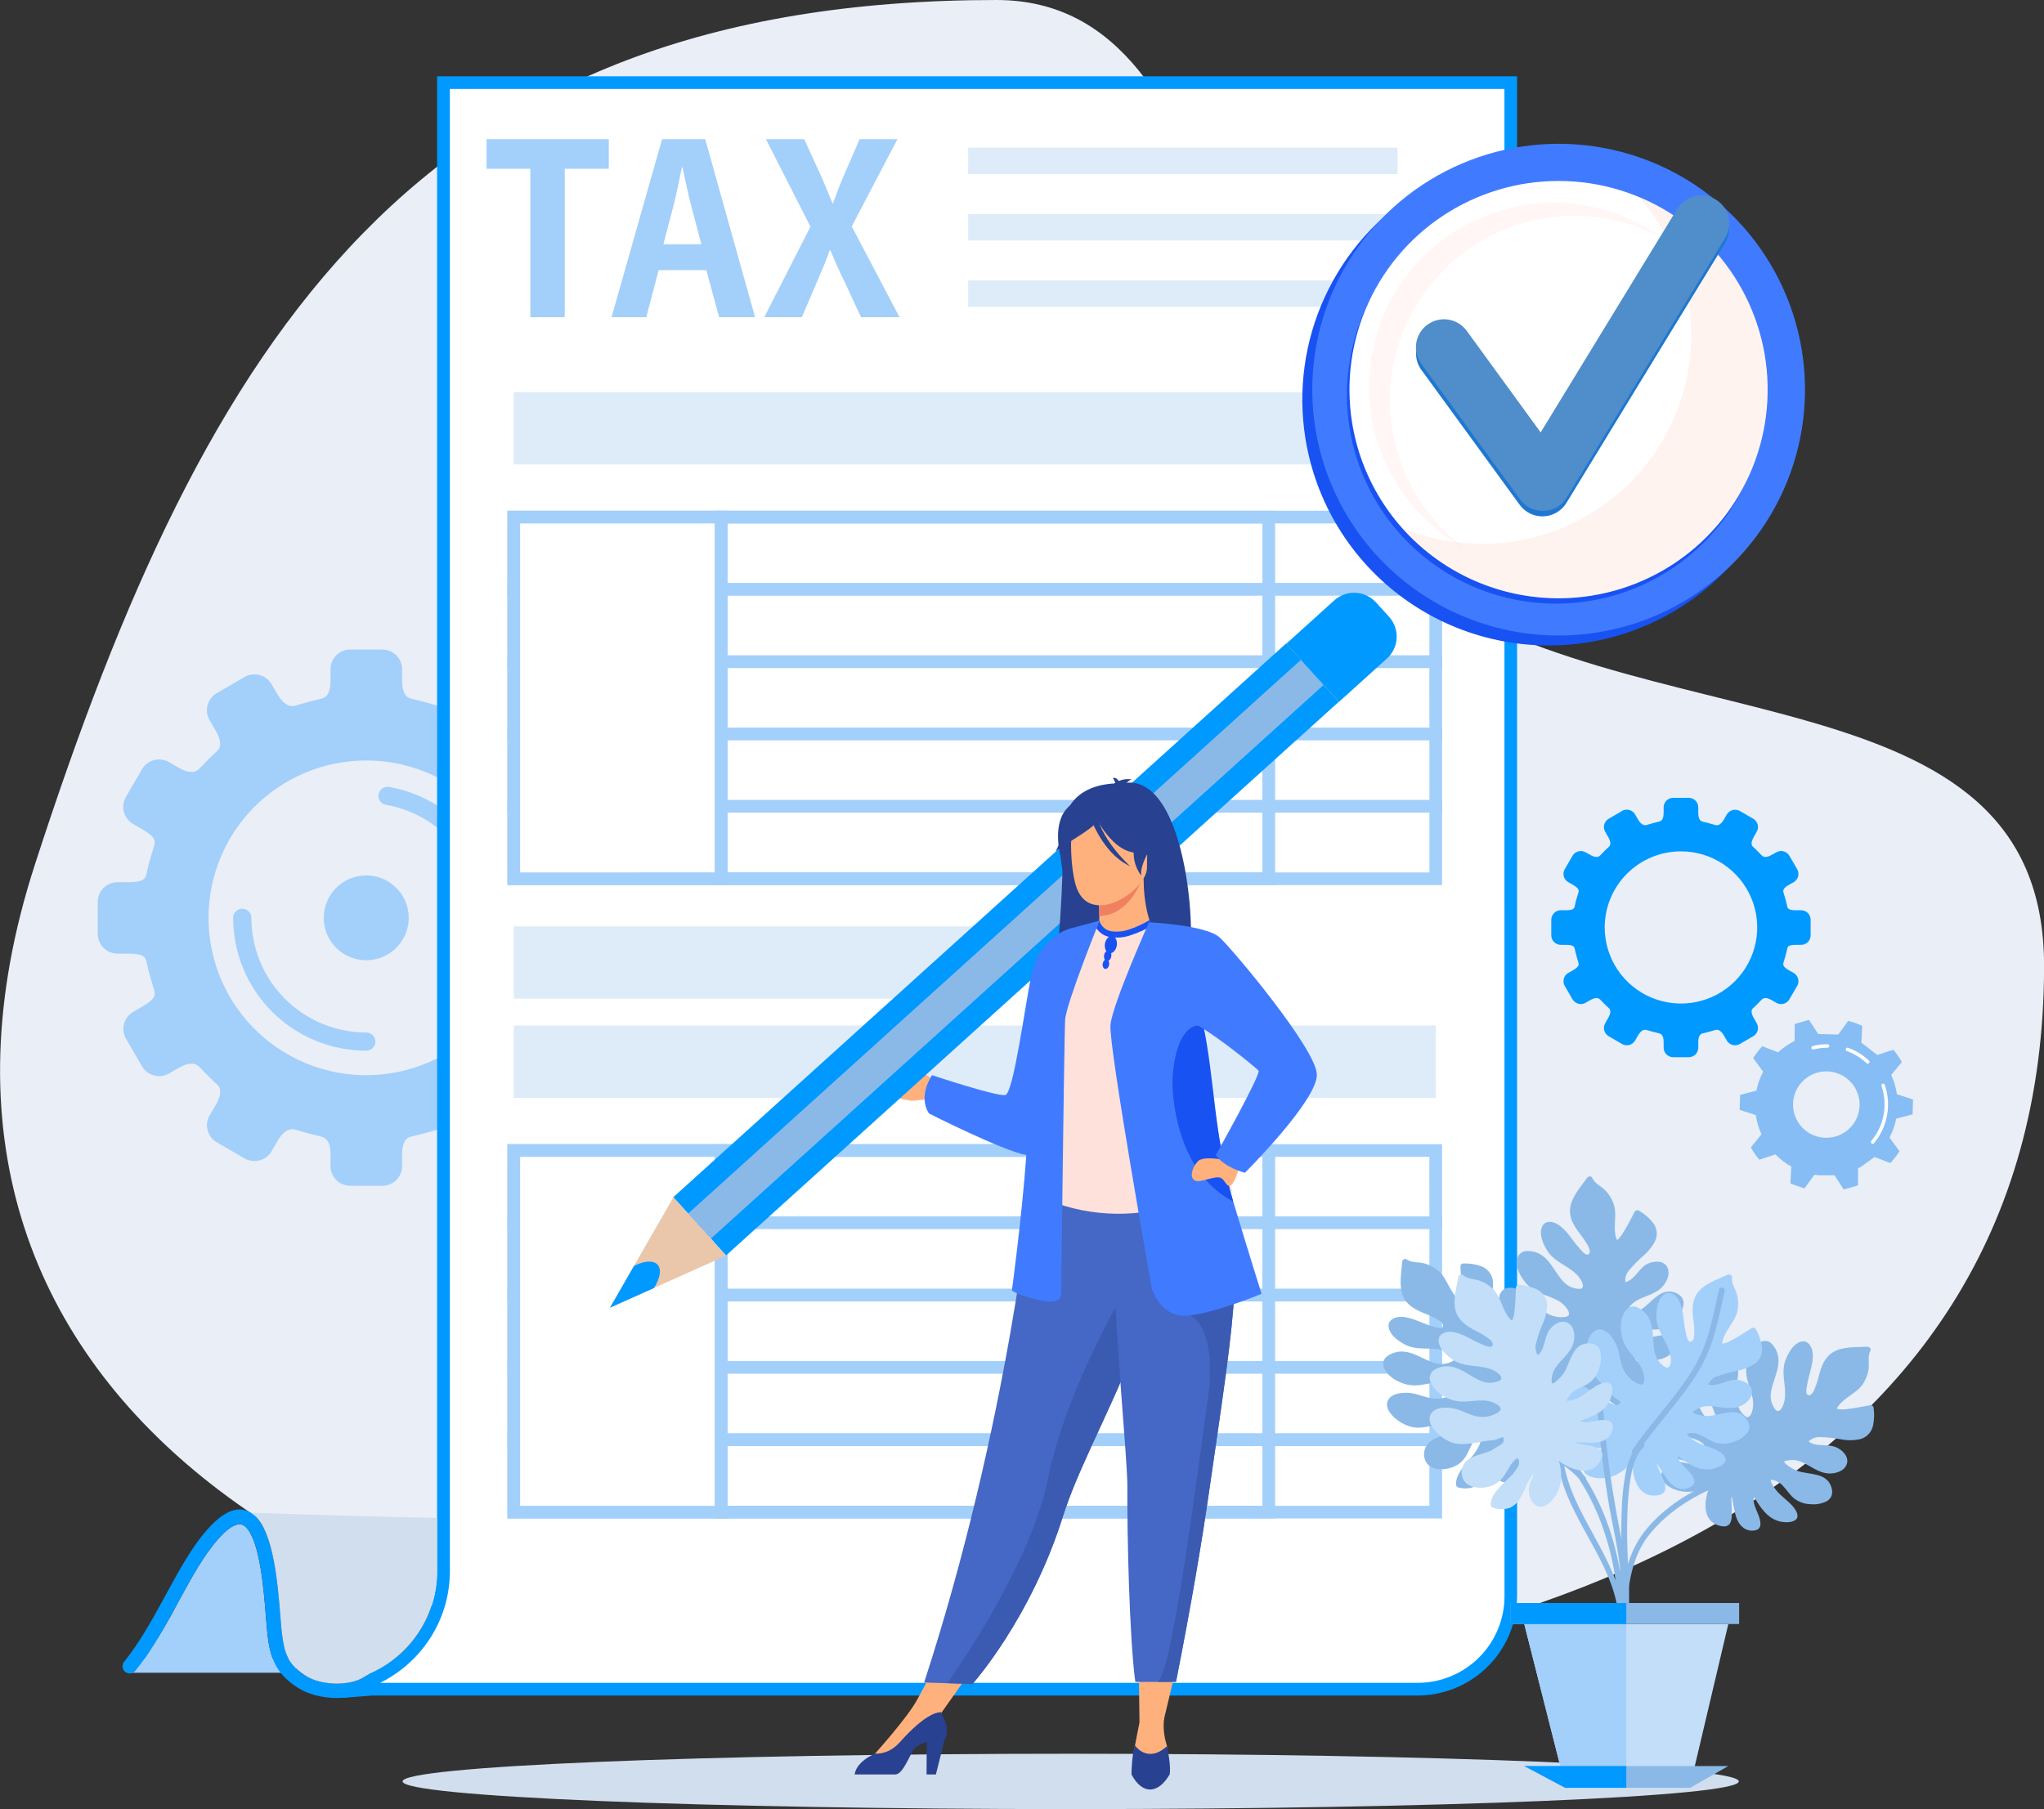 <svg xmlns="http://www.w3.org/2000/svg" width="549" height="486" viewBox="0 0 549 486" fill="none">
<rect x="0" y="0" width="549" height="486" fill="#333333" stroke="none"/>
<g clip-path="url(#clip0_103_3248)">
<path fill-rule="evenodd" clip-rule="evenodd" d="M287.582 486C386.419 486 467.031 482.658 467.031 478.562C467.031 474.466 386.419 471.131 287.582 471.131C188.746 471.131 108.126 474.473 108.126 478.562C108.126 482.651 188.704 486 287.582 486Z" fill="#d1deed"/>
<path fill-rule="evenodd" clip-rule="evenodd" d="M267.66 0C334.529 0 326.903 117.915 375.178 153.806C439.07 201.363 549.021 177.857 549.021 259.435C549.021 402.72 406.418 454.623 251.058 454.623C95.698 454.623 -36.916 375.159 9.367 232.279C55.65 89.399 112.286 0 267.66 0Z" fill="#e9eef7"/>
<path fill-rule="evenodd" clip-rule="evenodd" d="M65.667 181.876L58.202 186.23C56.991 186.936 56.11 188.093 55.751 189.446C55.392 190.799 55.584 192.239 56.286 193.451L57.936 196.284C59.879 199.619 59.026 201.126 58.425 201.663C56.768 203.149 55.224 204.761 53.679 206.366C53.224 206.84 51.784 208.459 47.989 206.247L45.388 204.74C44.173 204.039 42.729 203.847 41.372 204.205C40.015 204.564 38.855 205.443 38.146 206.652L33.812 214.104C33.108 215.314 32.913 216.754 33.271 218.108C33.629 219.462 34.51 220.619 35.721 221.325L38.3 222.818C41.858 224.911 41.795 225.944 41.32 227.451C40.698 229.544 40.034 231.589 39.579 233.731C39.181 235.636 39.356 236.996 34.518 236.996H31.554C30.151 236.998 28.805 237.555 27.812 238.545C26.819 239.535 26.259 240.877 26.256 242.278V250.902C26.259 252.303 26.819 253.645 27.812 254.635C28.805 255.625 30.151 256.182 31.554 256.183H34.532C39.37 256.183 39.195 257.544 39.593 259.449C40.048 261.591 40.712 263.635 41.334 265.728C41.781 267.235 41.872 268.289 38.314 270.354L35.735 271.854C34.538 272.562 33.668 273.71 33.312 275.052C32.957 276.394 33.144 277.822 33.833 279.027L38.167 286.479C38.878 287.686 40.038 288.565 41.394 288.923C42.75 289.281 44.194 289.089 45.409 288.39L48.01 286.876C51.805 284.679 53.245 286.29 53.7 286.758C55.245 288.37 56.789 289.974 58.446 291.46C59.047 291.998 59.9 293.512 57.957 296.847L56.307 299.638C55.605 300.85 55.413 302.29 55.772 303.643C56.131 304.996 57.012 306.153 58.222 306.859L65.688 311.192C66.901 311.895 68.344 312.089 69.7 311.732C71.056 311.375 72.215 310.496 72.923 309.287L74.566 306.462C76.544 303.078 78.481 303.21 79.305 303.468C81.689 304.229 83.884 304.717 86.345 305.352C87.239 305.589 88.777 306.238 88.777 310.236V313.264C88.779 314.665 89.337 316.007 90.329 316.997C91.321 317.987 92.666 318.544 94.069 318.546H102.702C104.105 318.544 105.45 317.987 106.442 316.997C107.434 316.007 107.992 314.665 107.994 313.264V310.236C107.994 306.203 109.532 305.554 110.433 305.352C112.887 304.717 115.089 304.229 117.465 303.468C118.29 303.21 120.227 303.078 122.198 306.462L123.848 309.287C124.556 310.496 125.715 311.375 127.071 311.732C128.427 312.089 129.87 311.895 131.083 311.192L138.548 306.859C139.759 306.153 140.64 304.996 140.999 303.643C141.358 302.29 141.166 300.85 140.464 299.638L138.814 296.847C136.871 293.512 137.717 291.963 138.325 291.46C139.981 289.974 141.526 288.37 143.071 286.758C143.526 286.29 144.965 284.665 148.761 286.876L151.362 288.39C152.577 289.089 154.021 289.281 155.377 288.923C156.733 288.565 157.893 287.686 158.604 286.479L162.945 279.027C163.646 277.815 163.839 276.375 163.48 275.022C163.121 273.669 162.24 272.512 161.029 271.806L158.45 270.305C154.892 268.212 154.955 267.187 155.437 265.68C156.052 263.586 156.716 261.542 157.171 259.4C157.569 257.495 157.387 256.135 162.232 256.135H165.196C166.599 256.133 167.945 255.576 168.938 254.586C169.931 253.596 170.491 252.254 170.494 250.853V242.257C170.491 240.856 169.931 239.514 168.938 238.524C167.945 237.534 166.599 236.977 165.196 236.975H162.232C157.387 236.975 157.569 235.58 157.171 233.71C156.716 231.568 156.052 229.523 155.437 227.43C154.983 225.923 154.892 224.863 158.45 222.797L161.029 221.304C162.239 220.596 163.119 219.44 163.477 218.087C163.836 216.735 163.645 215.295 162.945 214.083L158.604 206.631C157.894 205.422 156.735 204.543 155.378 204.184C154.021 203.826 152.577 204.019 151.362 204.719L148.761 206.226C144.965 208.431 143.526 206.819 143.071 206.345C141.526 204.74 139.981 203.129 138.325 201.642C137.717 201.105 136.871 199.598 138.814 196.263L140.464 193.43C141.164 192.218 141.355 190.778 140.996 189.426C140.638 188.073 139.758 186.917 138.548 186.209L131.083 181.876C129.869 181.175 128.426 180.983 127.07 181.341C125.714 181.7 124.556 182.579 123.848 183.788L122.198 186.578C120.227 189.969 118.29 189.837 117.465 189.572C115.089 188.818 112.887 188.33 110.433 187.688C109.532 187.458 107.994 186.809 107.994 182.804V179.783C107.992 178.382 107.434 177.039 106.442 176.047C105.45 175.056 104.106 174.498 102.702 174.494H94.069C92.665 174.498 91.321 175.056 90.329 176.047C89.337 177.039 88.779 178.382 88.777 179.783V182.804C88.777 186.844 87.239 187.493 86.345 187.688C83.884 188.33 81.689 188.818 79.305 189.572C78.481 189.837 76.544 189.969 74.566 186.578L72.923 183.788C72.214 182.581 71.055 181.702 69.7 181.344C68.345 180.986 66.903 181.177 65.688 181.876H65.667ZM98.361 235.182C100.618 235.181 102.824 235.847 104.701 237.098C106.578 238.348 108.041 240.126 108.906 242.206C109.77 244.287 109.997 246.577 109.558 248.786C109.118 250.995 108.032 253.025 106.437 254.618C104.842 256.211 102.809 257.296 100.596 257.736C98.383 258.176 96.089 257.951 94.004 257.09C91.919 256.228 90.137 254.769 88.883 252.896C87.629 251.023 86.96 248.821 86.96 246.569C86.96 243.55 88.161 240.655 90.299 238.52C92.436 236.384 95.337 235.184 98.361 235.182ZM62.619 246.569C62.619 245.921 62.877 245.3 63.336 244.842C63.795 244.384 64.417 244.127 65.066 244.127C65.715 244.127 66.337 244.384 66.796 244.842C67.255 245.3 67.513 245.921 67.513 246.569C67.513 250.614 68.311 254.62 69.862 258.357C71.413 262.095 73.686 265.49 76.552 268.351C79.418 271.211 82.82 273.48 86.564 275.029C90.309 276.577 94.322 277.373 98.375 277.373C99.024 277.373 99.646 277.631 100.105 278.089C100.564 278.547 100.822 279.168 100.822 279.815C100.822 280.463 100.564 281.084 100.105 281.542C99.646 282 99.024 282.257 98.375 282.257C88.896 282.256 79.806 278.496 73.104 271.807C66.401 265.117 62.635 256.044 62.633 246.583L62.619 246.569ZM133.634 240.827C133.684 241.141 133.671 241.462 133.596 241.771C133.521 242.08 133.386 242.372 133.199 242.629C133.011 242.886 132.775 243.104 132.503 243.27C132.231 243.436 131.929 243.547 131.614 243.597C131.299 243.646 130.978 243.633 130.668 243.559C130.358 243.484 130.066 243.349 129.808 243.162C129.55 242.975 129.332 242.739 129.166 242.467C128.999 242.196 128.888 241.894 128.839 241.58C127.797 235.269 124.815 229.438 120.307 224.892C115.798 220.347 109.986 217.313 103.674 216.211C103.037 216.103 102.469 215.746 102.095 215.22C101.722 214.694 101.573 214.042 101.681 213.406C101.79 212.77 102.147 212.204 102.674 211.831C103.201 211.458 103.855 211.309 104.492 211.417C111.81 212.69 118.549 216.205 123.774 221.476C128.999 226.746 132.45 233.509 133.648 240.827H133.634ZM98.361 204.294C106.738 204.294 114.927 206.773 121.892 211.418C128.857 216.064 134.286 222.666 137.491 230.391C140.697 238.116 141.536 246.616 139.902 254.816C138.267 263.017 134.233 270.55 128.31 276.462C122.387 282.374 114.84 286.4 106.624 288.032C98.408 289.663 89.892 288.826 82.153 285.626C74.413 282.426 67.799 277.008 63.145 270.056C58.49 263.104 56.007 254.93 56.007 246.569C56.007 235.357 60.469 224.604 68.412 216.676C76.355 208.748 87.128 204.294 98.361 204.294Z" fill="#a3cffb"/>
<path fill-rule="evenodd" clip-rule="evenodd" d="M73.224 445.532C72.535 443.531 72.084 441.456 71.882 439.35C71.735 438.185 71.602 436.559 71.448 434.641C70.819 426.686 69.77 413.541 65.856 410.081C64.458 408.818 62.165 409.439 58.635 413.409C54.699 417.818 51.358 423.958 47.891 430.336C45.174 435.571 42.156 440.645 38.852 445.532H34.952V449.369H79.522V445.532H73.224Z" fill="#a3cffb"/>
<path fill-rule="evenodd" clip-rule="evenodd" d="M119.115 22.195H405.789V428.863C405.769 435.468 403.131 441.797 398.451 446.466C393.771 451.136 387.43 453.768 380.813 453.786H100.067V451.135C105.712 448.663 110.515 444.607 113.894 439.46C117.272 434.313 119.079 428.297 119.094 422.144L119.115 22.195Z" fill="white"/>
<path fill-rule="evenodd" clip-rule="evenodd" d="M119.115 20.492H407.467V428.863C407.446 435.919 404.629 442.679 399.631 447.668C394.633 452.657 387.86 455.468 380.792 455.489H100.067L91.86 456.117L98.361 453.786V450.025C104.359 447.381 108.847 444.018 112.51 438.471C115.701 433.621 117.402 427.946 117.403 422.144V20.492H119.115ZM404.076 23.897H120.828V422.144C120.827 428.609 118.932 434.931 115.376 440.334C112.076 445.361 107.49 449.418 102.094 452.084H380.834C386.998 452.067 392.906 449.615 397.265 445.264C401.624 440.913 404.081 435.017 404.097 428.863L404.076 23.897Z" fill="#0099ff"/>
<path d="M385.629 105.322H137.996V124.753H385.629V105.322Z" fill="#deecf9"/>
<path d="M385.629 138.917H137.996V158.349H385.629V138.917Z" fill="white"/>
<path fill-rule="evenodd" clip-rule="evenodd" d="M137.989 137.208H387.334V160.044H136.291V137.208H137.989ZM383.916 140.619H139.702V156.667H383.923L383.916 140.619Z" fill="#a3cffb"/>
<path d="M385.629 158.342H137.996V177.773H385.629V158.342Z" fill="white"/>
<path fill-rule="evenodd" clip-rule="evenodd" d="M139.702 176.071H383.923V160.023H139.702V176.071ZM385.629 179.476H136.291V156.639H387.334V179.476H385.629Z" fill="#a3cffb"/>
<path d="M385.629 177.773H137.996V197.205H385.629V177.773Z" fill="white"/>
<path fill-rule="evenodd" clip-rule="evenodd" d="M137.989 176.071H387.334V198.907H136.291V176.071H137.989ZM383.916 179.476H139.702V195.523H383.923L383.916 179.476Z" fill="#a3cffb"/>
<path d="M385.629 197.205H137.996V216.636H385.629V197.205Z" fill="white"/>
<path fill-rule="evenodd" clip-rule="evenodd" d="M139.702 214.934H383.923V198.886H139.702V214.934ZM385.629 218.325H136.291V195.502H387.334V218.325H385.629Z" fill="#a3cffb"/>
<path d="M385.629 216.636H137.996V236.068H385.629V216.636Z" fill="white"/>
<path fill-rule="evenodd" clip-rule="evenodd" d="M137.989 214.934H387.334V237.771H136.291V214.934H137.989ZM383.923 218.325H139.702V234.373H383.923V218.325Z" fill="#a3cffb"/>
<path fill-rule="evenodd" clip-rule="evenodd" d="M193.702 216.637V236.061H137.996V216.637V197.205V177.773V158.342V138.917H193.702V158.342V177.773V197.205V216.637Z" fill="white"/>
<path fill-rule="evenodd" clip-rule="evenodd" d="M195.401 216.636V237.771H136.291V137.208H195.401V216.636ZM191.989 234.359V140.619H139.702V234.373L191.989 234.359Z" fill="#a3cffb"/>
<path fill-rule="evenodd" clip-rule="evenodd" d="M195.401 216.636V234.373H339.066V140.619H195.401V216.671V216.636ZM191.99 236.061V137.208H342.478V237.771H191.99V236.061Z" fill="#a3cffb"/>
<path d="M261.816 248.85H137.996V268.282H261.816V248.85Z" fill="#deecf9"/>
<path d="M385.629 275.49H137.996V294.921H385.629V275.49Z" fill="#deecf9"/>
<path d="M385.629 309.078H137.996V328.51H385.629V309.078Z" fill="white"/>
<path fill-rule="evenodd" clip-rule="evenodd" d="M137.989 307.375H387.334V330.212H136.291V307.375H137.989ZM383.916 310.78H139.702V326.828H383.923L383.916 310.78Z" fill="#a3cffb"/>
<path d="M385.629 328.51H137.996V347.941H385.629V328.51Z" fill="white"/>
<path fill-rule="evenodd" clip-rule="evenodd" d="M139.702 346.239H383.923V330.191H139.702V346.239ZM385.629 349.637H136.291V326.8H387.334V349.637H385.629Z" fill="#a3cffb"/>
<path d="M385.629 347.934H137.996V367.366H385.629V347.934Z" fill="white"/>
<path fill-rule="evenodd" clip-rule="evenodd" d="M137.989 346.239H387.334V369.068H136.291V346.239H137.989ZM383.916 349.637H139.702V365.684H383.923L383.916 349.637Z" fill="#a3cffb"/>
<path d="M385.629 367.366H137.996V386.798H385.629V367.366Z" fill="white"/>
<path fill-rule="evenodd" clip-rule="evenodd" d="M139.702 385.081H383.923V369.033H139.702V385.081ZM385.629 388.486H136.291V365.649H387.334V388.486H385.629Z" fill="#a3cffb"/>
<path d="M385.629 386.798H137.996V406.229H385.629V386.798Z" fill="white"/>
<path fill-rule="evenodd" clip-rule="evenodd" d="M137.989 385.081H387.334V407.918H136.291V385.081H137.989ZM383.916 388.486H139.702V404.534H383.923L383.916 388.486Z" fill="#a3cffb"/>
<path fill-rule="evenodd" clip-rule="evenodd" d="M193.702 386.798V406.229H137.996V386.798V367.366V347.934V328.51V309.078H193.702V328.51V347.934V367.366V386.798Z" fill="white"/>
<path fill-rule="evenodd" clip-rule="evenodd" d="M195.401 386.797V407.932H136.291V307.375H195.401V386.797ZM191.989 404.527V310.78H139.702V404.527H191.989Z" fill="#a3cffb"/>
<path fill-rule="evenodd" clip-rule="evenodd" d="M195.401 386.797V404.527H339.066V310.78H195.401V386.832V386.797ZM191.99 406.229V307.375H342.478V407.932H191.99V406.229Z" fill="#a3cffb"/>
<path fill-rule="evenodd" clip-rule="evenodd" d="M163.532 37.384H130.677V45.345H142.449V85.206H151.676V45.345H163.511V37.384H163.532ZM189.396 37.384H177.834L164.252 85.206H173.598L176.897 72.577H189.718L193.15 85.206H202.803L189.41 37.384H189.396ZM178.177 65.621L181.043 54.674C181.742 51.883 182.539 47.955 183.14 44.968H183.329C183.958 47.892 184.726 51.75 185.509 54.736L188.376 65.621H178.177ZM228.773 60.828L241.041 37.384H230.891L226.836 46.713C225.655 49.448 224.844 51.597 223.726 54.611H223.6C222.481 51.939 221.545 49.511 220.293 46.775L215.994 37.384H205.718L217.679 60.89L205.285 85.206H215.379L219.301 76.003C220.734 72.71 221.852 70.093 222.852 67.233H223.04C224.222 70.093 225.34 72.647 226.962 75.94L231.261 85.206H241.6L228.773 60.828Z" fill="#a3cffb"/>
<path d="M375.36 39.666H260.034V46.768H375.36V39.666Z" fill="#deecf9"/>
<path d="M375.36 57.492H260.034V64.602H375.36V57.492Z" fill="#deecf9"/>
<path d="M375.36 75.326H260.034V82.429H375.36V75.326Z" fill="#deecf9"/>
<path fill-rule="evenodd" clip-rule="evenodd" d="M98.081 450.332C98.288 450.173 98.524 450.057 98.776 449.992C99.029 449.926 99.292 449.912 99.549 449.95C99.807 449.988 100.055 450.078 100.277 450.214C100.499 450.35 100.692 450.529 100.843 450.741C100.994 450.953 101.101 451.193 101.157 451.447C101.213 451.701 101.216 451.964 101.168 452.22C101.12 452.476 101.02 452.719 100.875 452.935C100.731 453.152 100.544 453.337 100.325 453.479C97.697 455.342 94.034 456.186 90.35 456.151C86.526 456.151 82.661 455.14 79.927 453.36C77.013 451.456 75.195 449.523 73.986 447.207C72.776 444.89 72.259 442.448 71.889 439.336C71.742 438.171 71.609 436.545 71.455 434.627C70.826 426.672 69.778 413.527 65.863 410.067C64.465 408.804 62.172 409.425 58.642 413.395C54.706 417.804 51.365 423.944 47.898 430.322C44.431 436.699 40.907 443.209 36.413 448.769C36.258 448.981 36.063 449.159 35.837 449.293C35.612 449.427 35.362 449.514 35.102 449.549C34.842 449.583 34.577 449.565 34.325 449.494C34.072 449.424 33.836 449.303 33.632 449.138C33.428 448.974 33.259 448.77 33.136 448.539C33.013 448.308 32.938 448.054 32.917 447.793C32.895 447.532 32.927 447.27 33.01 447.021C33.093 446.773 33.225 446.544 33.4 446.348C37.664 441.039 41.145 434.647 44.501 428.48C48.087 421.886 51.54 415.544 55.741 410.82C61.166 404.736 65.283 404.373 68.442 407.185C73.51 411.678 74.636 425.779 75.314 434.326C75.461 436.168 75.587 437.752 75.726 438.869C76.062 441.569 76.495 443.683 77.411 445.42C78.513 447.368 80.112 448.991 82.046 450.123C84.143 451.518 87.267 452.258 90.385 452.286C93.293 452.321 96.145 451.7 98.081 450.332Z" fill="#0099ff"/>
<path fill-rule="evenodd" clip-rule="evenodd" d="M75.314 434.341C75.461 436.183 75.586 437.766 75.726 438.883C76.062 441.583 76.495 443.697 77.411 445.434C77.706 446.003 78.057 446.541 78.46 447.039C79.485 448.253 80.695 449.298 82.045 450.137C84.142 451.532 87.267 452.272 90.385 452.3C93.293 452.3 96.145 451.7 98.074 450.332C98.164 450.271 98.257 450.215 98.354 450.165L98.564 450.053L99.382 449.572C104.741 447.219 109.299 443.363 112.502 438.471C115.692 433.621 117.393 427.946 117.396 422.144V407.757C102.912 407.52 86.235 407.055 67.366 406.362C67.75 406.602 68.113 406.875 68.449 407.178C73.51 411.692 74.636 425.793 75.314 434.341Z" fill="#d1deed"/>
<path fill-rule="evenodd" clip-rule="evenodd" d="M350.614 117.734C348.556 104.832 350.378 91.611 355.848 79.742C361.319 67.874 370.192 57.891 381.347 51.056C392.502 44.221 405.437 40.842 418.516 41.345C431.595 41.847 444.231 46.21 454.826 53.881C465.421 61.552 473.499 72.187 478.039 84.441C482.578 96.694 483.375 110.016 480.329 122.722C477.283 135.427 470.53 146.946 460.925 155.821C451.321 164.696 439.295 170.529 426.368 172.582C417.786 173.946 409.019 173.609 400.567 171.591C392.115 169.573 384.144 165.913 377.109 160.819C370.075 155.726 364.114 149.3 359.568 141.907C355.022 134.514 351.979 126.3 350.614 117.734Z" fill="#1852f2"/>
<path fill-rule="evenodd" clip-rule="evenodd" d="M353.292 115.062C351.234 102.162 353.055 88.942 358.525 77.075C363.994 65.208 372.867 55.226 384.02 48.392C395.173 41.558 408.106 38.178 421.183 38.68C434.261 39.183 446.895 43.544 457.489 51.214C468.084 58.883 476.161 69.516 480.701 81.767C485.241 94.019 486.039 107.339 482.994 120.043C479.95 132.747 473.199 144.265 463.597 153.14C453.994 162.015 441.97 167.849 429.046 169.903C411.715 172.656 393.997 168.425 379.791 158.14C365.584 147.856 356.053 132.36 353.292 115.062Z" fill="#407bff"/>
<path fill-rule="evenodd" clip-rule="evenodd" d="M362.463 114.915C360.719 103.967 362.266 92.749 366.909 82.679C371.552 72.609 379.082 64.138 388.547 58.339C398.013 52.54 408.988 49.672 420.086 50.099C431.184 50.525 441.906 54.226 450.897 60.734C459.888 67.242 466.744 76.265 470.597 86.662C474.451 97.058 475.13 108.362 472.548 119.144C469.966 129.926 464.239 139.701 456.092 147.235C447.944 154.768 437.742 159.721 426.774 161.468C419.489 162.628 412.046 162.344 404.87 160.632C397.695 158.92 390.928 155.814 384.956 151.49C378.983 147.167 373.923 141.712 370.064 135.436C366.204 129.161 363.622 122.188 362.463 114.915Z" fill="#1852f2"/>
<path fill-rule="evenodd" clip-rule="evenodd" d="M363.148 113.478C361.403 102.53 362.948 91.311 367.59 81.24C372.232 71.169 379.762 62.698 389.227 56.898C398.692 51.097 409.667 48.229 420.766 48.654C431.864 49.08 442.587 52.78 451.578 59.287C460.57 65.795 467.426 74.818 471.28 85.214C475.135 95.611 475.814 106.915 473.233 117.697C470.651 128.479 464.925 138.255 456.777 145.789C448.63 153.323 438.427 158.276 427.459 160.023C420.174 161.183 412.732 160.899 405.557 159.188C398.382 157.476 391.615 154.371 385.643 150.048C379.671 145.726 374.61 140.272 370.751 133.997C366.891 127.722 364.308 120.749 363.148 113.478Z" fill="white"/>
<g opacity="0.29">
<path fill-rule="evenodd" clip-rule="evenodd" d="M377.611 127.621C373.393 118.183 372.242 107.664 374.318 97.54C376.395 87.417 381.594 78.195 389.188 71.171C396.781 64.147 406.387 59.671 416.659 58.373C426.93 57.075 437.351 59.019 446.459 63.932C440.97 59.947 434.72 57.13 428.095 55.654C421.471 54.178 414.614 54.076 407.948 55.353C401.283 56.631 394.951 59.261 389.345 63.08C383.74 66.9 378.98 71.827 375.36 77.558C371.74 83.289 369.338 89.7 368.302 96.395C367.266 103.091 367.618 109.927 369.337 116.481C371.056 123.034 374.105 129.166 378.295 134.495C382.485 139.825 387.727 144.239 393.696 147.464C386.682 142.373 381.135 135.53 377.611 127.621Z" fill="#ffe1db"/>
</g>
<g opacity="0.19">
<path fill-rule="evenodd" clip-rule="evenodd" d="M440.091 52.804C448.529 62.288 453.497 74.348 454.182 87.014C454.866 99.681 451.228 112.204 443.86 122.54C436.493 132.875 425.832 140.412 413.619 143.919C401.406 147.426 388.362 146.695 376.619 141.847C382.229 148.146 389.19 153.101 396.984 156.344C404.778 159.587 413.204 161.034 421.636 160.578C430.068 160.121 438.288 157.773 445.685 153.708C453.082 149.643 459.466 143.966 464.361 137.099C469.256 130.231 472.537 122.35 473.96 114.043C475.382 105.735 474.91 97.214 472.578 89.113C470.245 81.013 466.113 73.542 460.489 67.255C454.864 60.969 447.892 56.029 440.091 52.804Z" fill="#fabea7"/>
</g>
<path fill-rule="evenodd" clip-rule="evenodd" d="M420.895 134.828L450.953 85.583L463.354 65.286C464.369 63.583 464.669 61.549 464.191 59.626C463.713 57.703 462.494 56.045 460.8 55.013C459.105 53.981 457.071 53.657 455.139 54.112C453.206 54.567 451.532 55.764 450.478 57.444L439.189 75.989L413.73 117.685L393.731 90.23C392.516 88.742 390.778 87.773 388.872 87.521C386.965 87.269 385.035 87.754 383.474 88.875C381.914 89.997 380.842 91.671 380.477 93.556C380.112 95.441 380.482 97.393 381.512 99.014L408.166 135.603C409.341 137.22 411.112 138.304 413.089 138.618C415.066 138.932 417.087 138.45 418.707 137.277C419.611 136.635 420.359 135.798 420.895 134.828Z" fill="#1e77d0"/>
<path fill-rule="evenodd" clip-rule="evenodd" d="M421 133.335L451.058 84.097L463.459 63.793C464.442 62.091 464.719 60.073 464.231 58.17C463.744 56.267 462.53 54.629 460.85 53.607C459.169 52.584 457.155 52.258 455.237 52.697C453.319 53.136 451.649 54.306 450.583 55.958L439.273 74.468L413.807 116.164L393.835 88.716C392.638 87.161 390.881 86.133 388.937 85.851C386.992 85.568 385.014 86.053 383.423 87.203C381.831 88.353 380.751 90.077 380.413 92.009C380.074 93.941 380.503 95.928 381.609 97.549L408.263 134.138C409.44 135.754 411.212 136.839 413.189 137.155C415.167 137.47 417.189 136.99 418.812 135.819C419.72 135.166 420.468 134.317 421 133.335Z" fill="#4f8dcb"/>
<path fill-rule="evenodd" clip-rule="evenodd" d="M251.932 291.077C251.932 291.077 246.863 286.939 245.039 286.89C243.215 286.842 239.761 285.963 239.894 286.549C240.027 287.135 242.949 287.944 242.446 288.188C241.942 288.432 237.713 287.323 236.525 288C235.336 288.677 232.568 291.488 234.798 292.73C237.028 293.972 243.718 295.912 245.451 295.689C247.185 295.466 251.1 295.186 251.1 295.186L251.932 291.077Z" fill="#FFB17D"/>
<path d="M345.43 172.869L180.842 321.62L195.026 337.255L359.614 188.504L345.43 172.869Z" fill="#0099ff"/>
<path d="M349.428 177.252L184.84 326.003L190.949 332.737L355.537 183.986L349.428 177.252Z" fill="#8ab9e8"/>
<path fill-rule="evenodd" clip-rule="evenodd" d="M180.868 321.665L163.833 351.283L195.051 337.301L180.868 321.665Z" fill="#EAC6AA"/>
<path fill-rule="evenodd" clip-rule="evenodd" d="M359.639 188.546L372.55 176.88C374.097 175.468 375.024 173.503 375.128 171.413C375.233 169.323 374.508 167.276 373.109 165.717L369.572 161.823C368.156 160.28 366.187 159.357 364.093 159.254C361.999 159.15 359.949 159.876 358.388 161.272L345.477 172.945L359.639 188.546Z" fill="#0099ff"/>
<path fill-rule="evenodd" clip-rule="evenodd" d="M175.674 346.009L163.833 351.311L170.292 340.078C173.046 338.683 175.492 338.501 176.625 339.757C177.757 341.013 177.296 343.385 175.674 346.009Z" fill="#0099ff"/>
<path fill-rule="evenodd" clip-rule="evenodd" d="M301.451 228.658C301.451 228.658 304.178 246.38 304.667 253.323C304.912 256.811 305.268 259.602 303.066 261.974C303.066 261.974 308.547 262.505 310.406 260.991C310.219 261.377 309.984 261.738 309.707 262.065C309.707 262.065 315.831 262.288 318.361 260.377C322.199 257.781 319.661 206.24 301.242 210.482C301.242 210.482 284.248 209.038 285.59 225.679C285.304 245.452 283.71 262.498 282.382 265.945C284.297 267.033 288.918 263.44 289.484 261.87C289.987 260.474 290.267 258.849 290.421 258.437C290.421 258.437 289.813 263.209 289.54 263.502C289.54 263.502 296.404 262.728 299.326 260.516C302.248 258.304 302.262 232.098 301.451 228.658Z" fill="#284190"/>
<path fill-rule="evenodd" clip-rule="evenodd" d="M308.414 241.468C308.358 241.266 308.309 241.078 308.26 240.882C308.813 238.983 308.968 236.99 308.714 235.028C310.378 233.57 313.971 234.812 317.005 235.726C318.333 247.936 318.319 260.293 317.585 261.214C316.054 263.119 312.356 262.903 312.356 262.903C312.529 262.558 312.669 262.198 312.775 261.828C311.657 263.342 308.344 262.805 308.344 262.805C309.672 260.461 309.462 257.656 309.308 254.16C309.182 251.181 308.805 246.178 308.414 241.468Z" fill="#284190"/>
<path fill-rule="evenodd" clip-rule="evenodd" d="M252.526 419.549L254.56 419.207V419.2L252.526 419.542V419.549Z" fill="#636466"/>
<path fill-rule="evenodd" clip-rule="evenodd" d="M283.863 263.258H320.437C317.822 256.714 314.076 251.983 311.224 251.397C309.714 250.999 307.141 244.776 307.176 235.963L306.477 236.849L294.992 239.117C294.992 239.117 295.251 242.724 295.258 246.094C295.258 248.927 295.118 251.809 294.468 252.151C293.938 252.198 293.41 252.272 292.888 252.374C292.888 252.374 286.666 256.776 283.863 263.258Z" fill="#FFB17D"/>
<path fill-rule="evenodd" clip-rule="evenodd" d="M294.999 239.124C294.999 239.124 295.258 242.731 295.265 246.102C301.696 245.92 305.093 240.066 306.484 236.822L294.999 239.124Z" fill="#EF8161"/>
<path fill-rule="evenodd" clip-rule="evenodd" d="M308.064 233.138C308.064 223.684 310.042 217.348 300.339 216.79C290.637 216.232 288.743 219.839 287.967 222.993C287.491 224.946 287.484 232.545 288.861 237.547C292.224 249.764 308.057 239.292 308.064 233.138Z" fill="#FFB17D"/>
<path fill-rule="evenodd" clip-rule="evenodd" d="M316.683 444.855L312.426 462.731L306.058 462.689L305.827 444.855H316.683Z" fill="#FFB17D"/>
<path fill-rule="evenodd" clip-rule="evenodd" d="M263.109 445.616L251.009 462.731L246.297 456.689L253.581 443.257L263.109 445.616Z" fill="#FFB17D"/>
<path fill-rule="evenodd" clip-rule="evenodd" d="M248.213 451.993L254.441 452.181L261.187 452.391C261.187 452.391 276.768 435.08 285.506 407.332C285.709 406.69 285.926 406.034 286.149 405.371C290.931 391.458 300.829 373.973 306.065 358.177C306.899 355.66 307.649 353.283 308.316 351.046L308.938 348.953C312.783 335.598 313.901 326.835 314.929 317.465L277.181 317.772C277.181 317.772 271.113 381.697 248.213 451.993Z" fill="#4567C5"/>
<path fill-rule="evenodd" clip-rule="evenodd" d="M282.487 296.107C282.584 314.025 279.851 321.714 279.851 321.714C290.991 326.653 303.541 327.421 315.201 323.877C315.425 323.8 331.097 320.235 331.097 320.235C330.776 319.537 327.917 307.431 327.602 306.768C323.555 298.082 320.472 294.272 319.99 291.6C319.171 286.64 319.016 281.593 319.528 276.592C320.291 268.598 321.851 260.7 324.184 253.016C318.948 251.83 314.055 249.743 308.61 247.706C307.358 249.262 303.528 250.895 300.221 250.818C296.397 250.734 295.16 249.102 295.328 247.329C291.253 249.59 288.002 251.732 288.002 251.732C284.542 257.732 277.516 263.593 277.013 272.775C276.894 275.029 282.487 295.605 282.487 296.107Z" fill="#ffe1db"/>
<path fill-rule="evenodd" clip-rule="evenodd" d="M309.518 248.585C307.7 249.688 305.76 250.575 303.737 251.23C301.945 251.861 300.022 252.036 298.145 251.739C297.363 251.609 296.62 251.31 295.967 250.863C295.314 250.415 294.766 249.831 294.363 249.15C294.108 248.71 293.904 248.242 293.755 247.755L295.279 247.287C295.389 247.648 295.542 247.995 295.733 248.32C296.027 248.806 296.423 249.223 296.893 249.543C297.364 249.862 297.898 250.075 298.459 250.169C300.08 250.404 301.733 250.241 303.276 249.695C305.177 249.075 307 248.237 308.707 247.197L309.518 248.585Z" fill="#1852f2"/>
<path fill-rule="evenodd" clip-rule="evenodd" d="M312.643 461.726C312.382 464.198 312.658 466.697 313.454 469.052C313.454 469.052 314.495 473.797 309.819 473.887C305.142 473.978 303.989 473.532 304.52 470.629C305.051 467.727 306.058 462.689 306.058 462.689L312.643 461.726Z" fill="#FFB17D"/>
<path fill-rule="evenodd" clip-rule="evenodd" d="M303.905 476.699C306.876 482.281 311.112 481.897 314.146 476.699C314.565 474.606 313.643 470.113 313.489 469.248C313.489 469.185 313.489 469.136 313.489 469.108C313.492 469.092 313.492 469.075 313.489 469.059C308.19 473.901 304.877 468.934 304.877 468.934C304.059 470.859 303.891 475.96 303.905 476.699Z" fill="#284190"/>
<path fill-rule="evenodd" clip-rule="evenodd" d="M235.022 471.103C235.022 471.103 243.648 461.545 246.297 456.688L252.708 459.961L238.378 473.399L235.015 472.959L235.022 471.103Z" fill="#FFB17D"/>
<path fill-rule="evenodd" clip-rule="evenodd" d="M229.562 476.699H240.412C242.005 476.699 243.285 474.055 245.004 470.622C245.703 469.227 247.29 468.445 248.912 468.02L248.863 476.699H251.372L253.672 467.517C255.203 464.726 253.798 462.173 252.721 459.961C251.477 459.961 248.115 460.812 241.74 467.978C239.643 470.329 237.336 471.173 235.036 471.104L234.945 471.152C229.632 473.525 229.562 476.699 229.562 476.699Z" fill="#284190"/>
<path fill-rule="evenodd" clip-rule="evenodd" d="M254.441 452.181L261.187 452.391C261.187 452.391 276.768 435.08 285.506 407.332C285.709 406.69 285.926 406.034 286.149 405.371C290.931 391.458 300.829 373.973 306.065 358.177C306.899 355.66 307.649 353.283 308.316 351.046L308.938 348.953L303.346 344.767C303.346 344.767 286.674 371.727 281.508 397.096C277.097 419.074 259.097 445.588 254.441 452.181Z" fill="#3B5BB2"/>
<path fill-rule="evenodd" clip-rule="evenodd" d="M302.8 399.405C302.71 411.741 303.332 440.104 304.94 451.839H310.916C314.216 451.839 315.865 451.798 315.865 451.798C319.899 431.382 322.772 414.49 324.862 399.936C326.582 387.984 328.105 377.748 329.28 368.936C330.454 360.123 331.279 352.63 331.573 346.357C331.624 345.367 331.659 344.404 331.678 343.469C331.678 342.534 331.678 341.62 331.678 340.734L299.082 337.559C299.508 359.182 302.856 392.233 302.8 399.405Z" fill="#4567C5"/>
<path fill-rule="evenodd" clip-rule="evenodd" d="M310.916 451.839C314.215 451.839 315.865 451.798 315.865 451.798C319.899 431.382 322.772 414.49 324.862 399.936C326.581 387.984 328.105 377.748 329.28 368.936C330.454 360.124 331.279 352.63 331.572 346.357L319.612 353.377C319.612 353.377 327.246 356.063 324.338 376.401C321.43 396.74 314.97 448.965 310.916 451.839Z" fill="#3B5BB2"/>
<path fill-rule="evenodd" clip-rule="evenodd" d="M309.378 346.155C309.378 346.155 311.671 354.43 319.612 353.377C327.553 352.323 338.849 347.565 338.849 347.565C338.849 347.565 335.459 336.854 331.237 322.795C326.127 305.764 324.855 281.839 321.877 267.989C321.038 264.11 315.411 262.854 315.201 260.53L308.609 247.769C308.609 247.769 298.781 269.775 298.256 275.329C297.732 280.883 309.378 346.155 309.378 346.155Z" fill="#407bff"/>
<path fill-rule="evenodd" clip-rule="evenodd" d="M314.929 291.67C315.285 300.663 318.424 315.985 331.091 322.718L331.237 322.795C326.127 305.764 326.19 289.43 323.212 275.58C316.411 274.143 314.733 286.702 314.929 291.67Z" fill="#1852f2"/>
<path fill-rule="evenodd" clip-rule="evenodd" d="M328.825 311.618C328.825 311.618 323.149 310.397 321.688 312.016C320.227 313.634 319.417 316.202 320.871 317.102C322.325 318.002 326.547 315.532 328.07 316.53C329.154 317.228 329.469 319.063 330.587 318.428C331.705 317.793 332.831 313.62 332.831 313.62L328.825 311.618Z" fill="#FFB17D"/>
<path fill-rule="evenodd" clip-rule="evenodd" d="M308.609 247.769C308.609 247.769 323.925 248.467 327.602 251.851C331.279 255.235 353.32 281.623 353.69 288.537C354.061 295.452 334.383 315.051 334.383 315.051C334.383 315.051 328.916 313.732 326.547 310.299C326.547 310.299 338.752 288.579 338.025 287.63C337.298 286.681 316.62 269.782 314.956 273.529C313.447 276.794 308.609 247.769 308.609 247.769Z" fill="#407bff"/>
<path fill-rule="evenodd" clip-rule="evenodd" d="M250.352 288.837C250.352 288.837 267.827 294.656 270.022 294.168C272.217 293.679 275.335 270.033 277.013 261.926C279.187 251.46 287.498 249.416 287.498 249.416L295.356 247.323C295.356 247.323 286.352 269.524 286.086 274.017C285.821 278.511 285.031 347.481 285.031 347.481C285.031 347.481 285.562 350.656 279.473 349.33C273.385 348.004 271.784 346.685 271.784 346.685C271.784 346.685 274.426 327.407 275.664 310.285C269.463 309.232 249.513 299.122 249.513 299.122C246.409 294.279 250.352 288.837 250.352 288.837Z" fill="#407bff"/>
<path fill-rule="evenodd" clip-rule="evenodd" d="M292.559 218.102C284.479 222.825 287.023 226.049 284.933 230.34C284.933 230.34 282.507 222.037 286.331 217.46C290.315 212.597 292.559 218.102 292.559 218.102Z" fill="#284190"/>
<path fill-rule="evenodd" clip-rule="evenodd" d="M291.672 216.232C291.672 216.232 294.859 228.714 303.555 232.705C303.555 232.705 294.894 225.03 294.153 216.797C293.412 208.564 291.672 216.232 291.672 216.232Z" fill="#284190"/>
<path fill-rule="evenodd" clip-rule="evenodd" d="M288.519 216.315C289.589 215.806 290.329 215.911 290.749 216.622C290.655 217.385 290.393 218.118 289.98 218.767C289.568 219.416 289.017 219.966 288.365 220.376C288.799 219.637 288.855 218.283 288.519 216.315Z" fill="#284190"/>
<path fill-rule="evenodd" clip-rule="evenodd" d="M300.522 213.064C299.124 212.664 298.511 211.966 298.683 210.971C299.387 210.328 300.227 209.851 301.141 209.574C302.054 209.298 303.018 209.229 303.961 209.373C302.961 209.708 301.808 210.943 300.522 213.064Z" fill="#284190"/>
<path fill-rule="evenodd" clip-rule="evenodd" d="M292.476 214.836C292.476 214.836 296.949 226.754 303.814 228.512C310.678 230.27 313.656 228.442 313.656 228.442C310.272 225.471 308.026 221.419 307.302 216.978C307.302 216.978 295.824 209.192 292.476 214.836Z" fill="#284190"/>
<path d="M309.253 229.628C307.363 229.606 305.484 229.343 303.66 228.847C296.719 227.067 292.287 215.464 292.098 214.976L292.049 214.829L292.126 214.704C293 213.225 294.461 212.478 296.446 212.478C301.109 212.478 307.156 216.567 307.414 216.741L307.533 216.825V216.957C308.253 221.316 310.458 225.294 313.775 228.219L314.132 228.505L313.74 228.742C313.747 228.791 312.335 229.628 309.253 229.628ZM292.783 214.892C293.322 216.253 297.628 226.635 303.842 228.233C305.607 228.708 307.425 228.961 309.253 228.986C310.535 229.024 311.813 228.821 313.02 228.386C309.818 225.437 307.686 221.511 306.96 217.223C306.1 216.657 300.592 213.148 296.474 213.148C295.764 213.095 295.053 213.227 294.41 213.533C293.768 213.839 293.216 214.308 292.811 214.892H292.783Z" fill="#284190"/>
<path fill-rule="evenodd" clip-rule="evenodd" d="M309.07 227.73C307.456 226.07 306.03 225.749 304.778 226.76C304.42 228.219 304.392 229.738 304.697 231.208C305.002 232.678 305.631 234.062 306.54 235.259C306.256 233.617 307.099 231.107 309.07 227.73Z" fill="#284190"/>
<path fill-rule="evenodd" clip-rule="evenodd" d="M287.995 222.197C287.114 218.941 286.203 217.983 285.261 219.323C284.442 224.232 284.503 229.248 285.443 234.135C285.443 231.284 286.294 227.305 287.995 222.197Z" fill="#284190"/>
<path fill-rule="evenodd" clip-rule="evenodd" d="M295.579 218.897C296.726 215.722 293.406 215.918 291.861 216.483C288.375 220.043 285.555 224.197 283.535 228.749C286.373 226.293 295.873 221.709 295.579 218.897Z" fill="#284190"/>
<path fill-rule="evenodd" clip-rule="evenodd" d="M300.249 212.743C300.54 212.487 300.759 212.159 300.881 211.791C301.004 211.423 301.027 211.03 300.948 210.65C300.312 209.255 299.627 208.752 298.893 209.052C299.275 209.387 299.727 210.618 300.249 212.743Z" fill="#284190"/>
<path fill-rule="evenodd" clip-rule="evenodd" d="M298.767 251.467C297.893 251.32 297.005 252.22 296.782 253.49C296.558 254.76 297.096 255.911 297.977 256.065C298.858 256.218 299.739 255.304 299.955 254.034C300.172 252.765 299.641 251.62 298.767 251.467Z" fill="#1852f2"/>
<path fill-rule="evenodd" clip-rule="evenodd" d="M297.774 255.36C297.236 255.263 296.691 255.821 296.558 256.602C296.425 257.384 296.747 258.095 297.257 258.186C297.767 258.277 298.347 257.719 298.48 256.937C298.613 256.156 298.312 255.451 297.774 255.36Z" fill="#1852f2"/>
<path fill-rule="evenodd" clip-rule="evenodd" d="M297.25 257.788C296.775 257.705 296.299 258.2 296.181 258.884C296.062 259.567 296.348 260.188 296.824 260.279C297.299 260.37 297.781 259.874 297.893 259.184C298.005 258.493 297.726 257.865 297.25 257.788Z" fill="#1852f2"/>
<path fill-rule="evenodd" clip-rule="evenodd" d="M490.533 305.666C488.765 305.666 487.036 305.143 485.566 304.162C484.096 303.182 482.95 301.788 482.273 300.157C481.596 298.527 481.419 296.732 481.764 295.001C482.109 293.27 482.961 291.68 484.211 290.432C485.461 289.184 487.054 288.334 488.789 287.99C490.523 287.645 492.321 287.822 493.955 288.498C495.588 289.173 496.985 290.317 497.967 291.784C498.949 293.252 499.474 294.977 499.474 296.742C499.474 299.109 498.532 301.379 496.855 303.052C495.178 304.726 492.904 305.666 490.533 305.666ZM476.853 310.111C478.117 311.401 479.558 312.507 481.131 313.397L480.886 317.932L484.661 319.265L487.331 315.588L488.366 315.727H492.735L495.203 319.544L498.579 318.588L498.698 318.539L499.047 318.407V313.864L499.802 313.474L503.493 310.815L503.905 310.969L507.736 312.448C508.645 311.465 509.464 310.402 510.183 309.273L507.506 305.603C508.344 304.004 508.951 302.294 509.309 300.524L513.706 299.359L513.811 295.354L509.484 293.958C509.223 292.171 508.708 290.43 507.953 288.788L510.819 285.3C510.157 284.139 509.397 283.037 508.547 282.006L504.22 283.402L499.942 280.115L500.187 275.58C498.97 275.027 497.707 274.582 496.412 274.248L493.742 277.925L488.345 277.785L485.87 273.969L482.026 275.106V279.648C480.407 280.449 478.91 281.476 477.58 282.697L476.44 282.257L473.33 281.064C472.43 282.053 471.614 283.115 470.89 284.239L473.568 287.902C472.728 289.503 472.123 291.216 471.771 292.988L467.374 294.154L467.262 298.159L471.589 299.554C471.85 301.342 472.365 303.083 473.12 304.724L470.254 308.248C470.917 309.409 471.677 310.513 472.526 311.548L476.853 310.111Z" fill="#86BDF4"/>
<path fill-rule="evenodd" clip-rule="evenodd" d="M503.004 307.278C502.894 307.278 502.788 307.242 502.703 307.173C502.65 307.134 502.605 307.084 502.572 307.026C502.54 306.968 502.52 306.904 502.514 306.838C502.508 306.772 502.516 306.706 502.538 306.643C502.56 306.581 502.594 306.524 502.64 306.475C504.321 304.456 505.452 302.039 505.926 299.457C506.4 296.875 506.2 294.215 505.345 291.733C505.324 291.674 505.315 291.613 505.318 291.551C505.321 291.489 505.336 291.429 505.363 291.373C505.39 291.317 505.427 291.267 505.473 291.226C505.52 291.185 505.573 291.153 505.632 291.132C505.751 291.092 505.88 291.101 505.993 291.156C506.105 291.21 506.192 291.307 506.233 291.426C507.138 294.061 507.35 296.884 506.848 299.624C506.346 302.364 505.148 304.93 503.367 307.075C503.327 307.135 503.273 307.185 503.21 307.22C503.146 307.255 503.076 307.275 503.004 307.278Z" fill="white"/>
<path fill-rule="evenodd" clip-rule="evenodd" d="M501.676 285.746C501.556 285.745 501.442 285.701 501.354 285.621C499.84 284.188 498.045 283.084 496.083 282.376C496.019 282.359 495.96 282.329 495.908 282.287C495.857 282.246 495.814 282.194 495.784 282.136C495.754 282.077 495.736 282.013 495.732 281.947C495.728 281.881 495.738 281.815 495.761 281.753C495.783 281.691 495.819 281.635 495.865 281.587C495.911 281.54 495.967 281.503 496.028 281.478C496.089 281.453 496.155 281.442 496.221 281.444C496.287 281.446 496.352 281.461 496.412 281.49C498.492 282.243 500.395 283.413 502.004 284.93C502.091 285.018 502.139 285.137 502.139 285.261C502.139 285.385 502.091 285.504 502.004 285.593C501.963 285.639 501.912 285.677 501.856 285.703C501.799 285.729 501.738 285.744 501.676 285.746Z" fill="white"/>
<path fill-rule="evenodd" clip-rule="evenodd" d="M486.989 281.936C486.874 281.938 486.763 281.897 486.676 281.822C486.59 281.747 486.534 281.642 486.519 281.529C486.504 281.415 486.532 281.3 486.597 281.205C486.661 281.111 486.759 281.043 486.87 281.015C488.175 280.686 489.516 280.52 490.861 280.52C490.988 280.52 491.108 280.57 491.198 280.659C491.287 280.748 491.337 280.869 491.337 280.994C491.337 281.056 491.324 281.118 491.3 281.175C491.276 281.232 491.241 281.284 491.197 281.327C491.153 281.371 491.101 281.405 491.043 281.428C490.985 281.451 490.924 281.463 490.861 281.462C489.594 281.461 488.33 281.615 487.101 281.922C487.065 281.934 487.027 281.939 486.989 281.936Z" fill="white"/>
<path fill-rule="evenodd" clip-rule="evenodd" d="M435.673 217.865L432.066 219.958C431.482 220.3 431.057 220.859 430.884 221.512C430.712 222.166 430.805 222.861 431.143 223.446L431.933 224.842C432.877 226.461 432.471 227.186 432.178 227.451C431.374 228.149 430.626 228.944 429.878 229.719C429.661 229.949 428.962 230.731 427.131 229.663L425.873 228.965C425.286 228.627 424.59 228.535 423.935 228.707C423.28 228.88 422.72 229.304 422.377 229.886L420.28 233.494C419.942 234.079 419.849 234.774 420.021 235.428C420.194 236.081 420.619 236.64 421.203 236.982L422.447 237.68C424.174 238.678 424.125 239.187 423.908 239.92C423.608 240.917 423.286 241.915 423.069 242.955C422.874 243.876 422.965 244.532 420.623 244.532H419.225C418.546 244.532 417.894 244.8 417.413 245.279C416.932 245.758 416.661 246.407 416.659 247.085V251.272C416.661 251.95 416.932 252.599 417.413 253.078C417.894 253.556 418.546 253.825 419.225 253.825H420.623C422.965 253.825 422.874 254.481 423.069 255.409C423.265 256.337 423.608 257.44 423.908 258.444C424.125 259.142 424.174 259.686 422.447 260.684L421.203 261.382C420.62 261.725 420.197 262.284 420.024 262.937C419.851 263.59 419.944 264.285 420.28 264.87L422.377 268.471C422.72 269.053 423.28 269.477 423.934 269.651C424.588 269.825 425.285 269.734 425.873 269.399L427.131 268.666C428.962 267.598 429.661 268.38 429.878 268.61C430.626 269.385 431.374 270.166 432.178 270.885C432.471 271.143 432.877 271.875 431.933 273.487L431.143 274.883C430.807 275.468 430.714 276.163 430.887 276.816C431.06 277.469 431.483 278.028 432.066 278.371L435.673 280.464C436.26 280.801 436.956 280.892 437.61 280.72C438.264 280.548 438.824 280.125 439.168 279.543L439.965 278.148C440.923 276.508 441.859 276.571 442.258 276.697C443.404 277.067 444.474 277.304 445.662 277.611C446.095 277.722 446.837 278.036 446.837 279.99V281.448C446.837 282.126 447.106 282.776 447.585 283.256C448.065 283.736 448.716 284.007 449.395 284.009H453.589C454.267 284.005 454.916 283.734 455.394 283.254C455.872 282.774 456.141 282.125 456.141 281.448V279.99C456.141 278.036 456.889 277.722 457.322 277.611C458.51 277.304 459.573 277.067 460.726 276.697C461.125 276.571 462.061 276.508 463.012 278.148L463.809 279.543C464.153 280.125 464.713 280.548 465.367 280.72C466.021 280.892 466.717 280.801 467.304 280.464L470.911 278.371C471.495 278.029 471.92 277.47 472.093 276.817C472.266 276.163 472.173 275.468 471.834 274.883L471.044 273.487C470.107 271.875 470.513 271.143 470.806 270.885C471.603 270.187 472.351 269.385 473.099 268.61C473.316 268.38 474.015 267.598 475.846 268.666L477.112 269.399C477.699 269.736 478.396 269.828 479.051 269.654C479.706 269.48 480.265 269.055 480.607 268.471L482.704 264.87C483.042 264.284 483.134 263.588 482.96 262.935C482.785 262.281 482.359 261.723 481.774 261.382L480.53 260.684C478.81 259.686 478.852 259.17 479.069 258.444C479.369 257.44 479.691 256.442 479.915 255.409C480.138 254.377 480.02 253.825 482.361 253.825H483.759C484.438 253.825 485.089 253.556 485.569 253.077C486.048 252.598 486.318 251.949 486.318 251.272V247.085C486.318 246.408 486.048 245.759 485.569 245.28C485.089 244.801 484.438 244.532 483.759 244.532H482.361C480.02 244.532 480.103 243.876 479.915 242.955C479.691 241.915 479.369 240.917 479.069 239.92C478.852 239.222 478.81 238.678 480.53 237.68L481.774 236.982C482.361 236.642 482.788 236.084 482.963 235.43C483.137 234.776 483.044 234.079 482.704 233.494L480.607 229.886C480.265 229.302 479.705 228.877 479.05 228.704C478.395 228.532 477.698 228.626 477.112 228.965L475.846 229.663C474.015 230.731 473.316 229.949 473.099 229.719C472.351 228.944 471.603 228.17 470.806 227.451C470.513 227.186 470.107 226.461 471.044 224.842L471.834 223.446C472.175 222.862 472.268 222.166 472.095 221.512C471.922 220.858 471.497 220.299 470.911 219.958L467.304 217.865C466.717 217.529 466.02 217.438 465.366 217.612C464.711 217.786 464.152 218.21 463.809 218.793L463.012 220.188C462.061 221.828 461.125 221.765 460.726 221.639C459.573 221.269 458.51 221.032 457.322 220.725C456.889 220.614 456.141 220.3 456.141 218.346V216.888C456.141 216.211 455.872 215.562 455.394 215.082C454.916 214.602 454.267 214.331 453.589 214.327H449.395C448.716 214.329 448.065 214.6 447.585 215.08C447.106 215.56 446.837 216.21 446.837 216.888V218.325C446.837 220.279 446.095 220.593 445.662 220.704C444.474 221.011 443.404 221.249 442.258 221.618C441.859 221.744 440.923 221.807 439.965 220.167L439.168 218.772C438.825 218.189 438.266 217.765 437.612 217.591C436.957 217.417 436.261 217.508 435.673 217.844V217.865ZM451.492 228.707C455.543 228.707 459.503 229.906 462.871 232.153C466.239 234.399 468.864 237.592 470.415 241.327C471.965 245.063 472.371 249.173 471.58 253.139C470.79 257.104 468.839 260.747 465.975 263.606C463.11 266.465 459.461 268.412 455.488 269.201C451.515 269.99 447.397 269.585 443.654 268.038C439.912 266.49 436.713 263.87 434.462 260.508C432.212 257.146 431.01 253.194 431.01 249.151C431.01 243.729 433.168 238.529 437.009 234.695C440.85 230.861 446.06 228.707 451.492 228.707Z" fill="#0099ff"/>
<path fill-rule="evenodd" clip-rule="evenodd" d="M484.011 425.793C484.018 426.859 484.086 427.924 484.213 428.982C484.089 427.924 484.022 426.859 484.011 425.793Z" fill="#EBEBE8"/>
<path fill-rule="evenodd" clip-rule="evenodd" d="M443.781 328.23C442.759 327.019 441.531 325.996 440.154 325.209C440.065 325.158 439.966 325.126 439.865 325.113C439.763 325.1 439.66 325.107 439.561 325.135C439.462 325.162 439.37 325.208 439.289 325.272C439.208 325.335 439.141 325.413 439.091 325.502C438.056 327.421 437.106 329.382 435.917 331.217C435.547 331.874 435.075 332.47 434.519 332.982L434.303 333.094C434.21 332.952 434.141 332.797 434.1 332.633C433.177 329.842 434.296 326.786 433.569 323.953C433.126 322.376 432.292 320.936 431.143 319.767C429.962 318.581 428.382 318.023 427.648 316.411C427.601 316.307 427.527 316.217 427.434 316.15C427.34 316.084 427.231 316.044 427.117 316.034H426.97C426.832 316.047 426.699 316.088 426.579 316.155C426.458 316.223 426.353 316.315 426.271 316.425C424.572 318.867 422.195 321.386 421.741 324.442C421.335 327.149 422.803 329.41 424.369 331.468C425.151 332.447 425.852 333.488 426.466 334.58C426.788 335.194 427.347 336.289 426.753 336.889C426.159 337.489 425.201 336.401 424.712 335.898C423.745 334.838 422.842 333.722 422.007 332.556C420.574 330.672 418.309 327.805 415.617 328.321C414.429 328.551 413.94 329.779 413.884 330.847C413.786 332.542 414.583 334.335 415.45 335.787C417.344 339.017 421.196 339.973 423.663 342.562C424.236 343.155 425.76 345.206 424.901 346.05C424.586 346.343 423.859 346.246 423.503 346.19C422.556 346.063 421.654 345.709 420.874 345.157C418.078 343.008 417.078 339.275 414.157 337.245C412.761 336.273 411.038 335.89 409.361 336.177C408.771 336.36 408.257 336.734 407.902 337.239C407.547 337.744 407.369 338.352 407.397 338.968C407.442 340.503 407.927 341.992 408.795 343.259C409.657 344.706 410.877 345.908 412.339 346.748C415.289 348.423 419.015 348.632 420.972 351.709C421.306 352.128 421.459 352.663 421.398 353.195C421.301 353.593 420.699 353.718 420.399 353.788C418.735 354.009 417.045 353.683 415.583 352.86C413.975 352.009 412.786 350.467 411.584 349.183C410.355 347.791 408.781 346.747 407.019 346.155C405.691 345.757 404.069 345.827 403.217 347.055C402.364 348.283 402.594 349.706 402.916 350.969C403.372 352.636 404.21 354.174 405.363 355.463C406.565 356.858 408.466 357.653 410.172 358.253C411.878 358.854 413.786 359.202 415.541 359.865C415.963 360.047 416.411 360.16 416.869 360.2C417.413 360.2 417.955 360.249 418.49 360.347C418.931 360.465 418.637 360.933 418.49 361.261C418.127 362.042 416.96 362.007 416.233 362.063C415.506 362.119 414.835 362.293 414.136 362.293C413.335 362.271 412.538 362.184 411.752 362.035C410.193 361.798 408.543 361.526 407.005 361.993C406.28 362.251 405.638 362.698 405.146 363.289C404.654 363.879 404.331 364.591 404.209 365.349C403.65 368.503 407.187 370.422 409.802 370.826C411.425 371.065 413.081 370.732 414.485 369.885C416.303 368.859 417.735 367.373 419.84 367.094C419.905 367.501 419.854 367.918 419.692 368.297C419.53 368.676 419.263 369.001 418.924 369.236C417.803 370.037 416.556 370.643 415.233 371.029C412.793 371.936 409.214 372.745 407.907 375.271C407.823 375.42 407.79 375.592 407.814 375.761C407.838 375.93 407.918 376.087 408.04 376.206C409.122 377.366 410.581 378.108 412.157 378.299C413.518 378.311 414.845 377.875 415.932 377.057C417.882 375.759 419.574 373.743 421.776 372.829C421.407 373.382 420.932 373.857 420.378 374.224C419.34 375.075 418.641 376.268 418.407 377.587C417.945 379.604 418.644 381.774 421.021 381.774C422.337 381.677 423.604 381.231 424.691 380.483C425.911 379.72 426.937 378.686 427.69 377.462C428.609 375.934 429.213 374.238 429.465 372.473C431.451 376.332 435.757 380.364 439.818 377.029C443.313 374.176 437.574 371.992 435.316 369.752C435.764 369.933 436.19 370.157 436.602 370.373C437.784 370.973 438.93 371.643 440.154 372.138C442.453 373.073 445.047 372.982 446.396 370.624C447.584 368.594 445.131 367.652 443.6 367.198C442.369 366.829 440.105 366.431 439.175 365.196C442.209 365.531 445.585 365.894 448.192 364.156C449.381 363.361 450.807 361.833 450.947 360.347C451.065 359.126 449.744 358.7 448.794 358.602C446.207 358.351 443.691 359.488 441.104 359.405C440.481 359.39 439.861 359.315 439.252 359.181C439.011 359.139 438.777 359.069 438.553 358.972C438.473 358.932 438.397 358.883 438.329 358.826C438.346 358.78 438.369 358.738 438.399 358.7C438.642 358.444 438.919 358.223 439.224 358.044C439.866 357.613 440.606 357.346 441.377 357.27C442.887 357.109 444.39 357.27 445.893 357.039C447.542 356.705 449.024 355.81 450.087 354.507C451.179 353.397 451.91 351.984 452.184 350.453C452.345 348.883 451.387 347.823 449.982 347.278C446.046 345.778 443.739 349.839 440.936 351.681C440.163 352.151 439.328 352.51 438.455 352.748C438.119 352.853 437.099 353.202 436.763 352.937C436.56 352.769 437.232 351.702 437.357 351.5C437.903 350.623 438.666 349.902 439.573 349.406C441.922 348.067 444.781 347.655 446.634 345.534C447.85 344.139 448.808 341.787 447.619 340.092C446.431 338.396 443.551 338.78 441.957 339.827C439.972 341.138 438.965 343.811 436.561 344.446C436.489 343.873 436.541 343.292 436.715 342.742C436.889 342.191 437.18 341.685 437.567 341.257C438.759 339.834 440.061 338.506 441.461 337.287C442.828 336.121 443.933 334.68 444.704 333.059C444.998 332.245 445.068 331.368 444.906 330.518C444.743 329.669 444.355 328.879 443.781 328.23Z" fill="#8ab9e8"/>
<path fill-rule="evenodd" clip-rule="evenodd" d="M503.094 382.876C503.414 381.322 503.459 379.723 503.227 378.153C503.196 377.949 503.085 377.765 502.919 377.642C502.753 377.519 502.544 377.467 502.339 377.497C500.186 377.881 498.047 378.348 495.873 378.558C495.119 378.664 494.352 378.649 493.602 378.516C493.56 378.516 493.441 378.446 493.378 378.425C493.315 378.404 493.378 378.425 493.378 378.383C493.435 378.225 493.512 378.075 493.609 377.937C495.265 375.467 498.334 374.448 500.117 372.145C501.078 370.825 501.691 369.285 501.899 367.666C502.109 365.998 501.564 364.422 502.374 362.852C502.668 362.273 502.06 361.763 501.529 361.791C498.558 361.973 495.105 361.666 492.441 363.187C490.057 364.582 489.184 367.101 488.534 369.599C488.248 370.818 487.86 372.011 487.373 373.164C487.101 373.799 486.576 374.915 485.744 374.825C484.913 374.734 485.164 373.304 485.262 372.613C485.497 371.2 485.817 369.802 486.22 368.427C486.814 366.138 487.667 362.587 485.591 360.793C484.675 360.005 483.41 360.389 482.536 360.996C481.138 361.973 480.215 363.787 479.614 365.287C478.216 368.775 479.887 372.369 479.369 375.92C479.25 376.729 478.6 379.227 477.384 379.046C476.958 378.983 476.587 378.348 476.405 378.027C475.917 377.205 475.636 376.275 475.587 375.32C475.552 371.831 477.866 368.713 477.685 365.161C477.591 363.47 476.839 361.882 475.587 360.738C474.539 359.907 473.204 360.193 472.19 360.919C471.004 361.894 470.125 363.19 469.66 364.652C469.052 366.223 468.862 367.925 469.107 369.592C469.611 372.934 471.75 375.99 470.505 379.43C470.379 379.947 470.056 380.395 469.604 380.679C469.233 380.846 468.779 380.483 468.513 380.26C467.318 379.29 466.535 377.385 466.262 375.913C465.941 374.134 466.43 372.264 466.689 370.499C467.021 368.675 466.867 366.795 466.241 365.05C465.738 363.766 464.682 362.531 463.18 362.621C461.781 362.712 460.712 363.78 459.915 364.805C458.889 366.198 458.195 367.807 457.888 369.508C457.538 371.322 458.091 373.304 458.699 374.992C459.307 376.681 460.188 378.418 460.747 380.197C460.868 380.64 461.056 381.061 461.306 381.446C461.646 381.882 461.944 382.349 462.194 382.842C462.383 383.267 461.824 383.323 461.495 383.407C460.663 383.602 459.964 382.709 459.468 382.13C458.971 381.551 458.433 381.188 458 380.651C457.525 380.007 457.1 379.328 456.728 378.62C455.952 377.225 455.148 375.829 453.827 374.873C453.178 374.458 452.427 374.226 451.656 374.204C450.885 374.182 450.123 374.37 449.451 374.748C446.654 376.255 447.291 380.218 448.598 382.521C449.414 383.943 450.702 385.036 452.24 385.611C454.169 386.4 456.224 386.602 457.727 388.095C457.448 388.399 457.089 388.618 456.69 388.726C456.292 388.833 455.87 388.825 455.476 388.702C454.153 388.323 452.905 387.721 451.785 386.923C449.555 385.57 446.71 383.26 443.914 383.797C443.735 383.817 443.569 383.897 443.442 384.024C443.315 384.15 443.235 384.317 443.215 384.495C442.973 386.066 443.292 387.671 444.117 389.03C444.951 390.102 446.115 390.869 447.43 391.214C449.66 391.912 452.289 392.024 454.372 393.182C453.696 393.238 453.015 393.155 452.373 392.938C451.061 392.652 449.69 392.842 448.507 393.475C446.633 394.361 445.354 396.266 446.808 398.136C447.701 399.111 448.837 399.833 450.101 400.229C451.457 400.712 452.907 400.876 454.337 400.71C456.106 400.483 457.812 399.907 459.356 399.015C457.545 402.957 457.042 408.825 462.152 409.955C466.549 410.911 464.724 405.071 465.095 401.91C465.228 402.371 465.312 402.852 465.402 403.306C465.654 404.611 465.843 405.915 466.206 407.185C466.905 409.564 468.562 411.532 471.26 411.148C473.595 410.813 472.819 408.308 472.239 406.843C471.771 405.65 470.659 403.599 471.079 402.134C472.693 404.722 474.49 407.597 477.482 408.567C478.838 409.006 480.921 409.181 482.186 408.371C483.214 407.674 482.732 406.404 482.221 405.58C480.823 403.396 478.363 402.127 476.825 400.04C476.452 399.541 476.127 399.009 475.853 398.45C475.745 398.241 475.66 398.021 475.601 397.794C475.592 397.706 475.592 397.617 475.601 397.529C475.648 397.52 475.695 397.52 475.741 397.529C476.093 397.558 476.439 397.638 476.769 397.766C477.507 398.004 478.175 398.421 478.712 398.98C479.768 400.061 480.551 401.352 481.69 402.371C482.972 403.448 484.586 404.054 486.262 404.087C487.813 404.258 489.38 403.957 490.756 403.222C492.099 402.378 492.343 400.968 491.896 399.531C490.638 395.519 486.017 396.231 482.808 395.163C481.962 394.847 481.162 394.417 480.432 393.886C480.138 393.684 479.229 393.098 479.236 392.665C479.236 392.414 480.495 392.275 480.732 392.247C481.759 392.133 482.798 392.29 483.745 392.7C486.248 393.705 488.352 395.694 491.162 395.833C493.007 395.924 495.454 395.219 496.055 393.238C496.691 391.144 494.573 389.233 492.763 388.64C490.498 387.886 487.779 388.751 485.772 387.244C486.179 386.835 486.669 386.517 487.21 386.313C487.75 386.108 488.327 386.021 488.904 386.058C490.76 386.109 492.609 386.307 494.433 386.651C496.198 387.005 498.019 386.981 499.774 386.581C500.612 386.322 501.364 385.841 501.949 385.188C502.534 384.535 502.93 383.736 503.094 382.876Z" fill="#8ab9e8"/>
<path fill-rule="evenodd" clip-rule="evenodd" d="M397.687 340.106C396.184 339.602 394.603 339.366 393.018 339.408C392.915 339.41 392.814 339.432 392.72 339.473C392.626 339.514 392.542 339.573 392.471 339.647C392.4 339.721 392.344 339.808 392.308 339.904C392.271 339.999 392.253 340.101 392.256 340.203C392.361 342.373 392.549 344.55 392.487 346.734C392.498 347.496 392.388 348.254 392.158 348.981C392.121 349.051 392.078 349.118 392.032 349.183C391.877 349.106 391.736 349.004 391.613 348.883C389.369 346.943 388.768 343.776 386.678 341.71C385.494 340.6 384.053 339.799 382.483 339.38C380.855 338.968 379.212 339.303 377.758 338.306C377.227 337.936 376.639 338.48 376.598 339.003C376.402 341.969 375.661 345.353 376.849 348.206C377.898 350.739 380.344 351.925 382.721 352.881C383.897 353.321 385.036 353.855 386.125 354.479C386.712 354.835 387.761 355.491 387.565 356.307C387.37 357.123 385.979 356.684 385.3 356.502C383.926 356.092 382.576 355.6 381.26 355.03C379.058 354.151 375.668 352.853 373.571 354.681C372.669 355.49 372.872 356.774 373.382 357.737C374.172 359.244 375.822 360.382 377.276 361.17C380.568 362.963 384.35 361.791 387.81 362.754C388.607 362.977 390.998 363.94 390.669 365.119C390.55 365.531 389.879 365.817 389.53 365.956C388.65 366.337 387.69 366.498 386.734 366.424C383.238 366.012 380.442 363.333 376.898 363.089C375.201 362.975 373.526 363.531 372.236 364.638C371.278 365.573 371.397 366.926 371.977 368.022C372.799 369.317 373.976 370.351 375.367 371.001C376.855 371.8 378.523 372.203 380.211 372.173C383.595 372.096 386.901 370.359 390.166 371.999C390.666 372.186 391.073 372.562 391.298 373.045C391.417 373.443 390.998 373.841 390.746 374.071C389.433 375.114 387.817 375.704 386.139 375.752C384.329 375.843 382.532 375.125 380.813 374.65C379.04 374.085 377.148 374 375.332 374.406C373.997 374.734 372.641 375.627 372.536 377.12C372.445 378.515 373.368 379.715 374.291 380.609C375.541 381.806 377.054 382.697 378.709 383.211C380.463 383.79 382.497 383.49 384.259 383.106C386.02 382.723 387.845 382.067 389.69 381.711C390.147 381.651 390.591 381.517 391.005 381.313C391.471 381.036 391.963 380.803 392.473 380.616C392.913 380.483 392.899 381.034 392.934 381.397C393.032 382.248 392.018 382.792 391.417 383.239C390.816 383.686 390.354 384.146 389.753 384.509C389.057 384.9 388.33 385.234 387.579 385.507C386.118 386.1 384.566 386.714 383.483 387.907C382.987 388.497 382.66 389.21 382.537 389.97C382.414 390.73 382.499 391.51 382.784 392.226C383.93 395.219 387.95 395.058 390.403 394.054C391.919 393.428 393.168 392.292 393.933 390.844C394.968 389.023 395.429 387.021 397.1 385.723C397.366 386.037 397.538 386.42 397.595 386.828C397.652 387.235 397.592 387.65 397.422 388.025C396.876 389.288 396.119 390.448 395.185 391.458C393.556 393.489 390.907 396.021 391.082 398.854C391.086 399.025 391.146 399.19 391.253 399.324C391.361 399.458 391.509 399.552 391.676 399.594C393.205 400.031 394.84 399.919 396.296 399.28C397.466 398.588 398.375 397.531 398.883 396.273C399.896 394.179 400.281 391.563 401.721 389.651C401.694 390.325 401.525 390.986 401.224 391.591C400.775 392.855 400.793 394.238 401.273 395.491C401.923 397.459 403.643 398.98 405.684 397.759C406.762 396.999 407.621 395.969 408.173 394.772C408.83 393.5 409.186 392.094 409.214 390.663C409.217 388.882 408.861 387.119 408.166 385.479C411.857 387.767 417.624 389.009 419.392 384.083C420.902 379.855 414.87 380.923 411.78 380.162C412.255 380.085 412.744 380.057 413.178 380.029C414.499 379.939 415.827 379.925 417.135 379.722C419.581 379.346 421.741 377.943 421.706 375.215C421.706 372.871 419.085 373.317 417.554 373.708C416.31 374.022 414.129 374.859 412.731 374.259C415.527 372.989 418.588 371.573 419.931 368.733C420.539 367.442 420.972 365.405 420.329 364.052C419.805 362.949 418.449 363.256 417.582 363.668C415.233 364.777 413.66 367.045 411.395 368.308C410.853 368.616 410.282 368.871 409.69 369.068C409.463 369.146 409.228 369.202 408.991 369.236C408.902 369.243 408.813 369.243 408.725 369.236C408.714 369.187 408.714 369.137 408.725 369.089C408.802 368.744 408.925 368.411 409.089 368.098C409.422 367.402 409.918 366.797 410.535 366.333C411.745 365.426 413.136 364.812 414.289 363.821C415.525 362.687 416.329 361.161 416.568 359.502C416.936 357.99 416.838 356.402 416.289 354.946C415.59 353.551 414.248 353.09 412.794 353.355C408.648 354.053 408.767 358.749 407.306 361.777C406.887 362.575 406.357 363.31 405.733 363.961C405.496 364.233 404.804 365.049 404.377 364.994C404.125 364.952 404.146 363.696 404.146 363.452C404.165 362.425 404.449 361.42 404.971 360.535C406.292 358.177 408.536 356.349 409.033 353.558C409.354 351.737 408.956 349.225 407.068 348.381C405.055 347.488 402.874 349.344 402.084 351.06C401.05 353.209 401.56 356.014 399.833 357.793C399.475 357.34 399.22 356.814 399.085 356.253C398.95 355.692 398.938 355.108 399.05 354.542C399.338 352.71 399.771 350.904 400.344 349.141C400.911 347.439 401.116 345.638 400.945 343.852C400.787 342.994 400.401 342.194 399.828 341.536C399.255 340.877 398.516 340.383 397.687 340.106Z" fill="#8ab9e8"/>
<path fill-rule="evenodd" clip-rule="evenodd" d="M473.197 361.498C472.927 359.935 472.38 358.432 471.582 357.06C471.477 356.882 471.306 356.753 471.105 356.7C470.905 356.648 470.691 356.677 470.513 356.781C468.66 357.926 466.843 359.147 464.92 360.144C464.268 360.52 463.56 360.791 462.823 360.947H462.579V360.905C462.576 360.736 462.595 360.567 462.634 360.403C463.257 357.5 465.745 355.442 466.542 352.623C466.951 351.044 466.951 349.387 466.542 347.809C466.123 346.176 465.032 344.913 465.207 343.155C465.27 342.513 464.508 342.262 464.032 342.457C461.334 343.72 458.007 344.711 456.085 347.125C454.372 349.267 454.505 351.96 454.826 354.521C455.006 355.761 455.087 357.014 455.071 358.267C455.071 358.965 454.973 360.186 454.162 360.41C453.351 360.633 453.065 359.209 452.897 358.526C452.577 357.127 452.343 355.711 452.198 354.283C451.911 351.932 451.387 348.318 448.794 347.418C447.654 347.027 446.62 347.843 446.032 348.737C445.089 350.132 444.893 352.141 444.9 353.795C444.9 357.535 447.773 360.27 448.605 363.759C448.794 364.568 449.115 367.122 447.906 367.401C447.479 367.498 446.906 367.052 446.62 366.815C445.858 366.234 445.253 365.474 444.858 364.603C443.53 361.358 444.53 357.626 443.027 354.402C442.308 352.864 441.012 351.669 439.42 351.074C438.133 350.683 436.994 351.444 436.323 352.469C435.585 353.815 435.248 355.342 435.351 356.872C435.366 358.558 435.817 360.211 436.658 361.672C438.371 364.596 441.489 366.64 441.635 370.289C441.709 370.817 441.574 371.353 441.258 371.782C440.971 372.075 440.419 371.901 440.091 371.782C438.542 371.138 437.244 370.009 436.393 368.566C435.435 367.031 435.197 365.077 434.778 363.382C434.416 361.569 433.579 359.883 432.352 358.498C431.409 357.493 429.969 356.732 428.612 357.374C427.368 357.96 426.739 359.356 426.383 360.605C425.942 362.278 425.894 364.031 426.243 365.726C426.578 367.533 427.83 369.173 429.039 370.52C430.248 371.866 431.688 373.15 432.87 374.601C433.144 374.969 433.474 375.292 433.848 375.557C434.32 375.828 434.764 376.144 435.176 376.499C435.505 376.82 435.016 377.078 434.722 377.287C434.023 377.776 433.023 377.162 432.359 376.848C431.695 376.534 431.052 376.359 430.451 376.011C429.771 375.598 429.126 375.132 428.522 374.615C427.291 373.631 426.005 372.564 424.432 372.201C423.675 372.055 422.892 372.117 422.167 372.38C421.442 372.642 420.802 373.097 420.315 373.694C418.218 376.143 420.315 379.576 422.412 381.237C423.696 382.254 425.295 382.794 426.935 382.765C429.032 382.765 431.01 382.22 432.96 383.051C432.811 383.434 432.557 383.768 432.227 384.014C431.897 384.261 431.505 384.41 431.094 384.446C429.721 384.573 428.337 384.472 426.998 384.146C424.425 383.707 420.93 382.611 418.525 384.146C418.378 384.233 418.263 384.367 418.198 384.525C418.134 384.684 418.124 384.86 418.169 385.025C418.523 386.572 419.412 387.945 420.678 388.905C421.848 389.598 423.215 389.883 424.565 389.714C426.907 389.574 429.381 388.674 431.744 389.016C431.138 389.316 430.477 389.49 429.801 389.526C428.474 389.742 427.27 390.425 426.404 391.451C425.006 392.965 424.502 395.205 426.543 396.405C427.738 396.966 429.058 397.206 430.374 397.103C431.813 397.05 433.219 396.666 434.484 395.979C436.046 395.12 437.42 393.958 438.525 392.561C438.301 396.887 440.007 402.531 445.201 401.687C449.632 400.989 445.781 396.203 444.956 393.133C445.249 393.51 445.508 393.928 445.76 394.312C446.459 395.428 447.158 396.58 447.948 397.626C449.465 399.58 451.736 400.794 454.106 399.44C456.147 398.275 454.505 396.231 453.407 395.079C452.519 394.144 450.737 392.644 450.611 391.137C453.065 392.944 455.798 394.954 458.936 394.751C460.335 394.661 462.362 394.054 463.236 392.833C463.935 391.842 463.019 390.809 462.243 390.251C460.146 388.737 457.385 388.458 455.183 387.09C454.653 386.765 454.155 386.391 453.694 385.974C453.519 385.818 453.36 385.645 453.218 385.458C453.17 385.381 453.131 385.299 453.1 385.214C453.138 385.184 453.18 385.161 453.225 385.144C453.563 385.042 453.914 384.988 454.267 384.983C455.04 384.933 455.813 385.075 456.518 385.395C457.916 386.009 459.104 386.93 460.537 387.488C462.131 388.02 463.86 387.985 465.431 387.391C466.936 386.984 468.282 386.13 469.289 384.942C470.226 383.658 469.925 382.262 468.982 381.09C466.332 377.818 462.299 380.176 458.943 380.392C458.041 380.416 457.14 380.312 456.266 380.085C455.917 380.002 454.868 379.792 454.707 379.388C454.617 379.143 455.728 378.557 455.945 378.439C456.854 377.951 457.876 377.71 458.909 377.741C461.607 377.741 464.298 378.829 466.962 377.922C468.709 377.322 470.722 375.759 470.547 373.736C470.366 371.552 467.688 370.568 465.787 370.673C463.403 370.82 461.194 372.62 458.797 371.964C459.024 371.434 459.363 370.958 459.789 370.569C460.216 370.181 460.722 369.888 461.271 369.71C463.014 369.077 464.805 368.583 466.626 368.231C468.396 367.906 470.078 367.211 471.561 366.194C472.237 365.634 472.746 364.901 473.034 364.073C473.323 363.246 473.379 362.355 473.197 361.498Z" fill="#a3cffb"/>
<path fill-rule="evenodd" clip-rule="evenodd" d="M461.712 346.476C460.81 350.376 460.027 354.312 458.915 358.163C457.794 362.081 456.09 365.808 453.861 369.222C449.192 376.332 443.243 382.479 438.441 389.512C438.352 389.624 438.303 389.763 438.303 389.906C438.303 390.049 438.352 390.188 438.441 390.3C437.558 392.083 436.932 393.981 436.581 395.938C435.977 399.264 435.64 402.633 435.575 406.013C435.407 410.13 435.442 414.225 435.631 418.342C435.861 423.177 436.176 428.026 435.973 432.868C435.973 433.147 435.973 433.426 435.931 433.713C435.875 434.71 437.434 434.71 437.49 433.713C437.66 428.981 437.579 424.244 437.245 419.521C437.043 415.335 436.945 411.148 437.099 406.906C437.156 403.635 437.437 400.371 437.937 397.138C438.448 394.214 439.252 390.9 441.467 388.765C441.601 388.647 441.685 388.482 441.7 388.304C441.716 388.126 441.663 387.949 441.551 387.809C446.046 381.711 451.198 376.108 455.371 369.759C457.551 366.368 459.229 362.681 460.355 358.812C461.537 354.891 462.313 350.858 463.235 346.867C463.438 345.911 461.935 345.492 461.712 346.476Z" fill="#8ab9e8"/>
<path fill-rule="evenodd" clip-rule="evenodd" d="M436.302 433.922C435.456 426.366 431.968 419.598 428.361 412.99C424.754 406.383 421.014 399.866 419.917 392.4C419.77 391.41 418.274 391.835 418.414 392.812C420.601 407.708 433.093 418.851 434.743 433.887C434.855 434.934 436.414 434.941 436.302 433.922Z" fill="#8ab9e8"/>
<path fill-rule="evenodd" clip-rule="evenodd" d="M459.195 398.519C452.533 401.429 446.004 405.866 441.524 411.65C439.199 414.775 437.572 418.361 436.749 422.165C436.349 418.245 435.743 414.349 434.932 410.492C433.184 401.485 431.835 392.428 430.982 383.281C430.647 379.653 430.395 376.011 430.22 372.375C430.178 371.378 428.62 371.371 428.668 372.375C429.183 382.476 430.252 392.54 431.87 402.524C432.932 409.278 434.722 415.955 435.246 422.758C434.652 419.067 433.781 415.427 432.639 411.867C431.039 406.764 428.806 401.882 425.991 397.333C426.002 397.227 425.989 397.119 425.954 397.018C425.919 396.917 425.863 396.824 425.788 396.747L425.208 396.112C424.5 395.061 423.759 394.03 422.985 393.021C422.921 392.931 422.835 392.858 422.735 392.81C422.635 392.763 422.524 392.741 422.413 392.748C422.303 392.755 422.196 392.79 422.103 392.85C422.009 392.91 421.933 392.993 421.881 393.091C420.675 392.169 419.391 391.354 418.043 390.656C414.841 389.009 410.857 387.935 409.319 384.313C408.928 383.392 407.593 384.188 407.977 385.102C409.501 388.695 413.22 390.035 416.47 391.612C419.324 392.99 421.897 394.882 424.062 397.193C427.133 401.963 429.541 407.127 431.22 412.543C433.34 419.082 434.448 425.905 434.505 432.777C434.502 432.812 434.502 432.847 434.505 432.882C434.484 432.987 434.486 433.095 434.511 433.199C434.535 433.303 434.583 433.401 434.649 433.484C434.716 433.568 434.8 433.636 434.896 433.684C434.992 433.732 435.097 433.758 435.204 433.761C435.28 433.923 435.407 434.055 435.565 434.136C435.724 434.218 435.906 434.244 436.081 434.211C436.256 434.178 436.416 434.088 436.534 433.955C436.653 433.822 436.724 433.653 436.735 433.475C437.309 426.128 438.133 418.404 442.866 412.411C447.221 406.878 453.54 402.643 459.95 399.852C460.901 399.468 460.104 398.128 459.195 398.519Z" fill="#8ab9e8"/>
<path fill-rule="evenodd" clip-rule="evenodd" d="M412.591 346.309C411.143 345.652 409.591 345.253 408.005 345.129C407.803 345.116 407.603 345.181 407.448 345.311C407.293 345.441 407.195 345.626 407.173 345.827C407.068 348.004 407.047 350.188 406.768 352.358C406.709 353.115 406.528 353.857 406.23 354.556L406.09 354.751H406.048C405.906 354.657 405.776 354.544 405.663 354.416C403.622 352.267 403.329 349.058 401.469 346.797C400.393 345.571 399.025 344.636 397.492 344.076C395.912 343.504 394.248 343.685 392.892 342.548C392.396 342.129 391.76 342.611 391.676 343.134C391.193 346.064 390.124 349.365 391.026 352.316C391.829 354.932 394.129 356.349 396.422 357.535C397.551 358.083 398.631 358.725 399.652 359.454C400.211 359.865 401.19 360.619 400.91 361.407C400.63 362.196 399.295 361.638 398.645 361.407C397.314 360.867 396.016 360.247 394.758 359.551C392.661 358.463 389.376 356.844 387.167 358.47C386.195 359.168 386.279 360.5 386.692 361.491C387.328 363.061 388.866 364.359 390.229 365.287C393.332 367.38 397.219 366.584 400.56 367.875C401.329 368.168 403.622 369.354 403.175 370.506C403.021 370.903 402.322 371.12 401.965 371.203C401.062 371.486 400.104 371.553 399.169 371.399C395.737 370.645 393.214 367.715 389.704 367.129C388.026 366.848 386.304 367.236 384.909 368.21C384.455 368.627 384.152 369.183 384.047 369.79C383.942 370.397 384.041 371.021 384.329 371.566C385.021 372.933 386.091 374.073 387.412 374.852C388.812 375.793 390.433 376.355 392.116 376.485C395.499 376.736 398.953 375.334 402.049 377.274C402.527 377.51 402.893 377.923 403.07 378.425C403.154 378.829 402.692 379.185 402.42 379.395C401.012 380.304 399.347 380.735 397.673 380.623C395.856 380.539 394.143 379.653 392.48 379.011C390.771 378.28 388.9 378.013 387.055 378.236C385.692 378.446 384.259 379.199 384.007 380.678C383.791 382.032 384.587 383.337 385.405 384.342C386.538 385.649 387.956 386.681 389.551 387.356C391.235 388.095 393.297 387.998 395.08 387.781C396.863 387.565 398.757 387.084 400.623 386.937C401.082 386.925 401.536 386.835 401.965 386.672C402.458 386.441 402.97 386.254 403.496 386.114C403.944 386.023 403.881 386.581 403.881 386.93C403.881 387.795 402.825 388.263 402.189 388.633C401.553 389.002 401.043 389.428 400.414 389.728C399.683 390.051 398.928 390.314 398.156 390.516C396.646 390.97 395.038 391.423 393.843 392.505C393.295 393.047 392.905 393.727 392.713 394.473C392.521 395.218 392.535 396.002 392.752 396.74C393.605 399.831 397.645 400.061 400.162 399.294C401.729 398.813 403.081 397.804 403.986 396.44C405.188 394.731 405.838 392.777 407.635 391.647C407.867 391.986 407.999 392.384 408.017 392.794C408.034 393.205 407.935 393.612 407.732 393.97C407.061 395.172 406.194 396.254 405.167 397.173C403.35 399.036 400.47 401.296 400.365 404.15C400.354 404.321 400.4 404.491 400.494 404.635C400.589 404.778 400.727 404.887 400.889 404.945C402.369 405.528 404.006 405.575 405.517 405.078C406.749 404.504 407.756 403.54 408.383 402.336C409.599 400.326 410.256 397.787 411.878 396.015C411.777 396.686 411.539 397.33 411.179 397.905C410.611 399.118 410.494 400.494 410.85 401.785C411.305 403.808 412.877 405.476 415.044 404.471C416.205 403.823 417.171 402.876 417.841 401.729C418.613 400.518 419.092 399.145 419.239 397.717C419.413 395.945 419.23 394.156 418.7 392.456C422.147 395.086 427.788 396.88 430.011 392.128C431.926 388.067 425.816 388.542 422.811 387.488C423.293 387.488 423.775 387.488 424.244 387.488C425.565 387.53 426.886 387.642 428.214 387.565C430.689 387.426 432.975 386.239 433.198 383.518C433.394 381.181 430.773 381.376 429.214 381.613C427.942 381.809 425.719 382.437 424.355 381.704C427.242 380.706 430.451 379.611 432.045 376.897C432.744 375.676 433.408 373.687 432.891 372.278C432.471 371.134 431.094 371.301 430.199 371.629C427.753 372.508 425.97 374.615 423.587 375.655C423.017 375.901 422.428 376.1 421.825 376.248C421.595 376.301 421.361 376.334 421.126 376.346C421.039 376.34 420.952 376.326 420.867 376.304C420.858 376.258 420.858 376.21 420.867 376.164C420.973 375.826 421.126 375.504 421.322 375.208C421.721 374.546 422.275 373.991 422.936 373.59C424.23 372.801 425.67 372.327 426.914 371.448C428.25 370.439 429.197 369.003 429.598 367.38C430.111 365.91 430.167 364.319 429.759 362.817C429.228 361.324 427.907 360.772 426.404 360.884C422.21 361.219 421.867 365.873 420.112 368.733C419.619 369.488 419.021 370.169 418.337 370.757C418.071 371.008 417.302 371.755 416.883 371.657C416.638 371.594 416.778 370.345 416.806 370.108C416.924 369.085 417.304 368.109 417.91 367.275C419.455 365.056 421.86 363.459 422.615 360.751C423.118 358.972 422.965 356.433 421.168 355.414C419.253 354.325 416.925 355.972 415.946 357.598C414.709 359.635 414.947 362.482 413.052 364.08C412.742 363.594 412.54 363.047 412.46 362.476C412.381 361.906 412.425 361.324 412.591 360.772C413.057 358.978 413.66 357.222 414.394 355.519C415.134 353.883 415.515 352.108 415.513 350.314C415.432 349.445 415.118 348.615 414.604 347.91C414.089 347.205 413.394 346.652 412.591 346.309Z" fill="#C2DEF9"/>
<path fill-rule="evenodd" clip-rule="evenodd" d="M453.98 479.637H420.392L409.403 436.28H464.214L453.98 479.637Z" fill="#C2DEF9"/>
<path d="M467.115 430.643H405.74V436.28H467.115V430.643Z" fill="#8ab9e8"/>
<path fill-rule="evenodd" clip-rule="evenodd" d="M436.812 436.28H409.403L420.392 479.637H436.812V436.28Z" fill="#a3cffb"/>
<path d="M436.812 430.643H405.74V436.28H436.812V430.643Z" fill="#0099ff"/>
<path fill-rule="evenodd" clip-rule="evenodd" d="M453.98 480.286H420.392L409.403 474.432H464.214L453.98 480.286Z" fill="#8ab9e8"/>
<path fill-rule="evenodd" clip-rule="evenodd" d="M436.812 474.432H409.403L420.392 480.286H436.812V474.432Z" fill="#0099ff"/>
</g>
<defs fill="#000000">
<clipPath id="clip0_103_3248" fill="#000000">
<rect width="549" height="486" fill="white"/>
</clipPath>
</defs>
</svg>